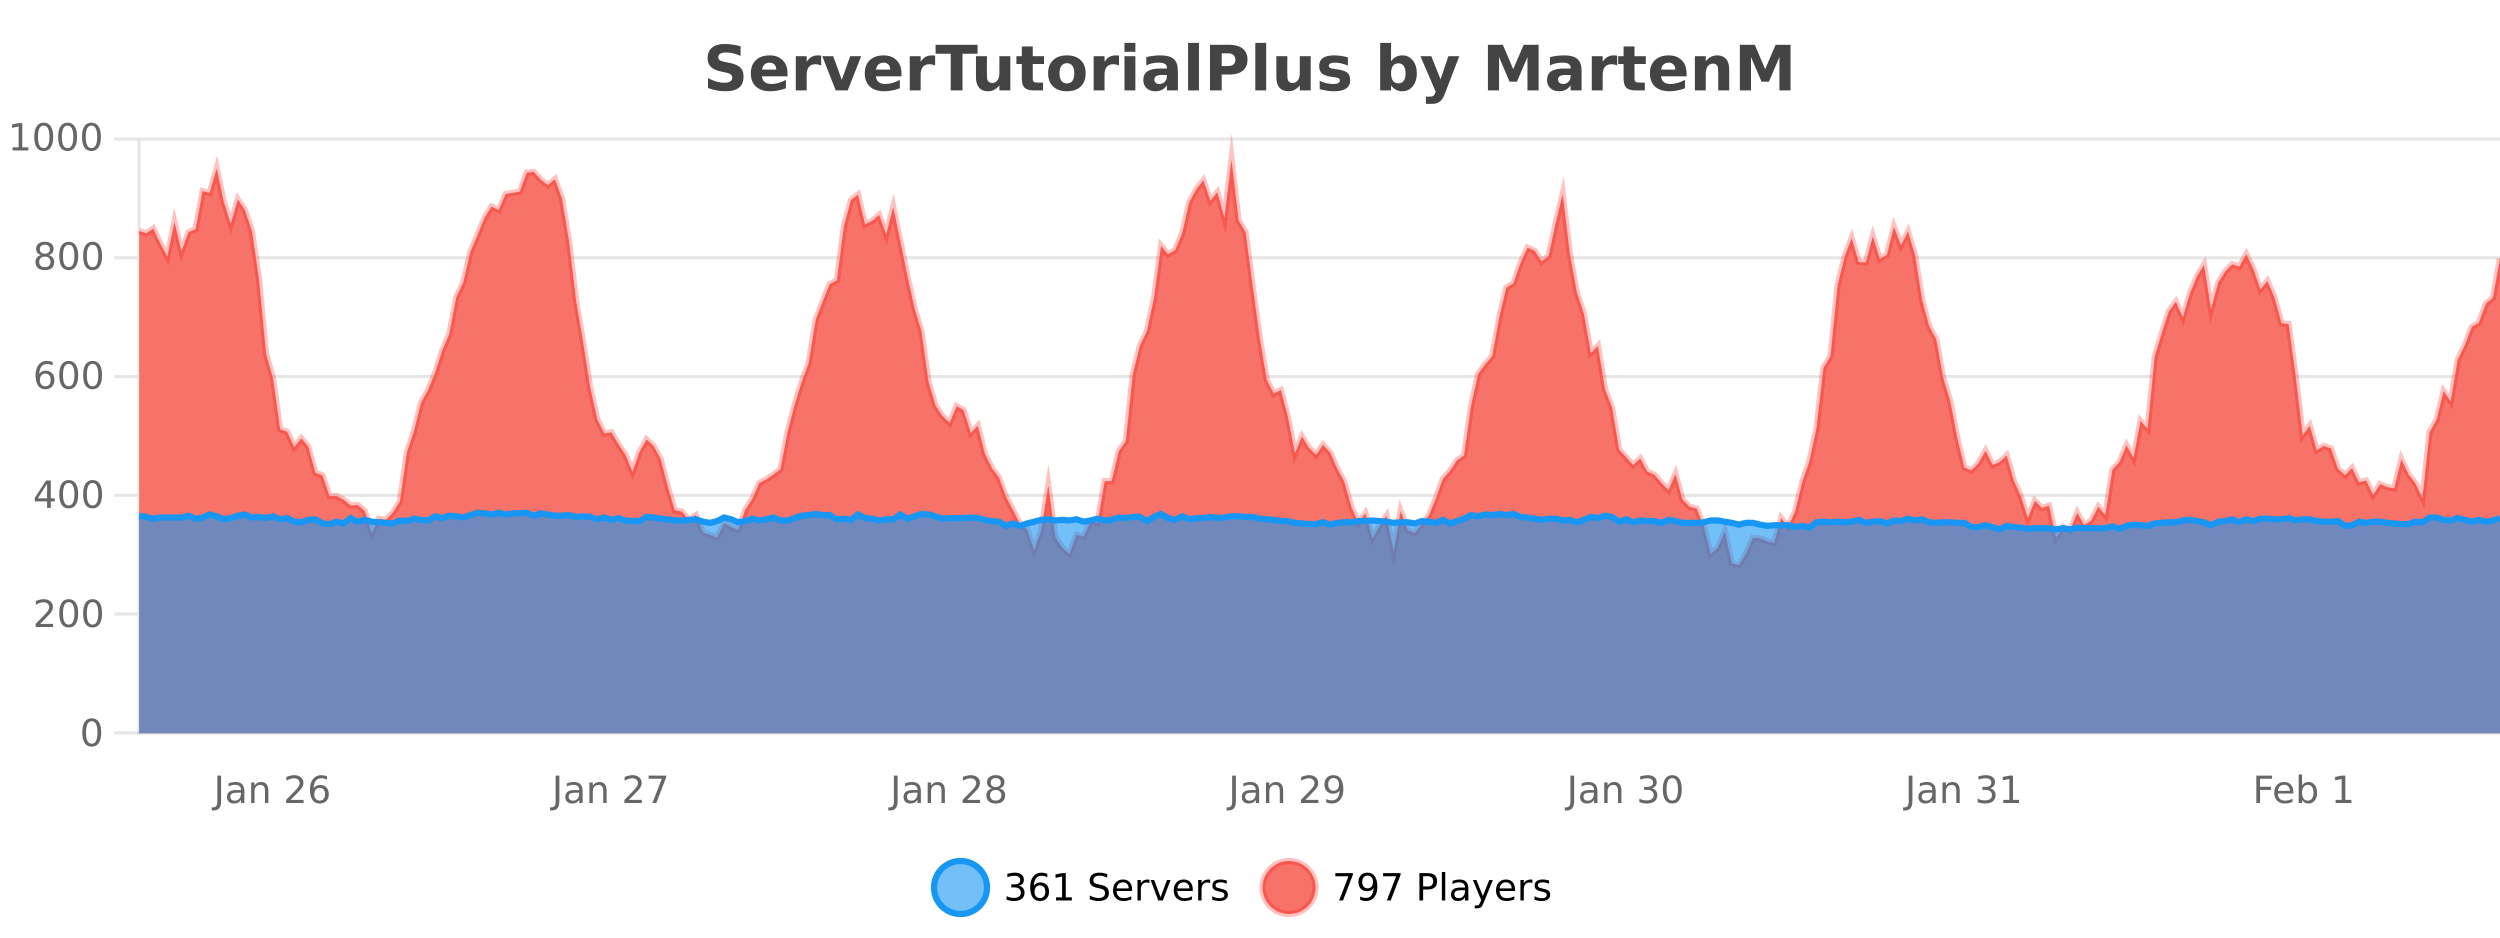 <?xml version="1.0" encoding="UTF-8"?>
<svg xmlns="http://www.w3.org/2000/svg" xmlns:xlink="http://www.w3.org/1999/xlink" width="800pt" height="300pt" viewBox="0 0 800 300" version="1.1">
<defs>
<clipPath id="clip1">
  <path d="M 270 263 L 345 263 L 345 300 L 270 300 Z M 270 263 "/>
</clipPath>
<clipPath id="clip2">
  <path d="M 375 263 L 450 263 L 450 300 L 375 300 Z M 375 263 "/>
</clipPath>
<clipPath id="clip3">
  <path d="M 44.539 51 L 800 51 L 800 234.602 L 44.539 234.602 Z M 44.539 51 "/>
</clipPath>
<clipPath id="clip4">
  <path d="M 43.539 43 L 800 43 L 800 210 L 43.539 210 Z M 43.539 43 "/>
</clipPath>
<clipPath id="clip5">
  <path d="M 44.539 164 L 800 164 L 800 234.602 L 44.539 234.602 Z M 44.539 164 "/>
</clipPath>
<clipPath id="clip6">
  <path d="M 43.539 135 L 800 135 L 800 198 L 43.539 198 Z M 43.539 135 "/>
</clipPath>
</defs>
<g id="surface1121171">
<rect x="0" y="0" width="800" height="300" style="fill:rgb(100%,100%,100%);fill-opacity:1;stroke:none;"/>
<path style="fill:none;stroke-width:1;stroke-linecap:butt;stroke-linejoin:miter;stroke:rgb(0%,0%,0%);stroke-opacity:0.098;stroke-miterlimit:10;" d="M 45 234.5 L 800 234.5 "/>
<path style="fill:none;stroke-width:1;stroke-linecap:butt;stroke-linejoin:miter;stroke:rgb(0%,0%,0%);stroke-opacity:0.098;stroke-miterlimit:10;" d="M 36.539 234.5 L 44 234.5 "/>
<path style="fill:none;stroke-width:1;stroke-linecap:butt;stroke-linejoin:miter;stroke:rgb(0%,0%,0%);stroke-opacity:0.098;stroke-miterlimit:10;" d="M 45 196.5 L 800 196.5 "/>
<path style="fill:none;stroke-width:1;stroke-linecap:butt;stroke-linejoin:miter;stroke:rgb(0%,0%,0%);stroke-opacity:0.098;stroke-miterlimit:10;" d="M 36.539 196.5 L 44 196.5 "/>
<path style="fill:none;stroke-width:1;stroke-linecap:butt;stroke-linejoin:miter;stroke:rgb(0%,0%,0%);stroke-opacity:0.098;stroke-miterlimit:10;" d="M 45 158.5 L 800 158.5 "/>
<path style="fill:none;stroke-width:1;stroke-linecap:butt;stroke-linejoin:miter;stroke:rgb(0%,0%,0%);stroke-opacity:0.098;stroke-miterlimit:10;" d="M 36.539 158.5 L 44 158.5 "/>
<path style="fill:none;stroke-width:1;stroke-linecap:butt;stroke-linejoin:miter;stroke:rgb(0%,0%,0%);stroke-opacity:0.098;stroke-miterlimit:10;" d="M 45 120.5 L 800 120.5 "/>
<path style="fill:none;stroke-width:1;stroke-linecap:butt;stroke-linejoin:miter;stroke:rgb(0%,0%,0%);stroke-opacity:0.098;stroke-miterlimit:10;" d="M 36.539 120.5 L 44 120.5 "/>
<path style="fill:none;stroke-width:1;stroke-linecap:butt;stroke-linejoin:miter;stroke:rgb(0%,0%,0%);stroke-opacity:0.098;stroke-miterlimit:10;" d="M 45 82.5 L 800 82.5 "/>
<path style="fill:none;stroke-width:1;stroke-linecap:butt;stroke-linejoin:miter;stroke:rgb(0%,0%,0%);stroke-opacity:0.098;stroke-miterlimit:10;" d="M 36.539 82.5 L 44 82.5 "/>
<path style="fill:none;stroke-width:1;stroke-linecap:butt;stroke-linejoin:miter;stroke:rgb(0%,0%,0%);stroke-opacity:0.098;stroke-miterlimit:10;" d="M 45 44.5 L 800 44.5 "/>
<path style="fill:none;stroke-width:1;stroke-linecap:butt;stroke-linejoin:miter;stroke:rgb(0%,0%,0%);stroke-opacity:0.098;stroke-miterlimit:10;" d="M 36.539 44.5 L 44 44.5 "/>
<path style=" stroke:none;fill-rule:nonzero;fill:rgb(9.02%,58.824%,95.294%);fill-opacity:0.6;" d="M 315.852 284 C 315.852 288.688 312.055 292.484 307.367 292.484 C 302.684 292.484 298.883 288.688 298.883 284 C 298.883 279.312 302.684 275.516 307.367 275.516 C 312.055 275.516 315.852 279.312 315.852 284 Z M 315.852 284 "/>
<g clip-path="url(#clip1)" clip-rule="nonzero">
<path style="fill:none;stroke-width:2;stroke-linecap:butt;stroke-linejoin:miter;stroke:rgb(9.02%,58.824%,95.294%);stroke-opacity:1;stroke-miterlimit:10;" d="M 315.852 284 C 315.852 288.688 312.055 292.484 307.367 292.484 C 302.684 292.484 298.883 288.688 298.883 284 C 298.883 279.312 302.684 275.516 307.367 275.516 C 312.055 275.516 315.852 279.312 315.852 284 Z M 315.852 284 "/>
</g>
<path style=" stroke:none;fill-rule:nonzero;fill:rgb(0%,0%,0%);fill-opacity:1;" d="M 326.055 283.438 C 326.617 283.562 327.055 283.82 327.367 284.203 C 327.688 284.578 327.852 285.047 327.852 285.609 C 327.852 286.477 327.555 287.148 326.961 287.625 C 326.367 288.094 325.523 288.328 324.43 288.328 C 324.062 288.328 323.684 288.289 323.289 288.219 C 322.902 288.148 322.508 288.039 322.102 287.891 L 322.102 286.75 C 322.422 286.938 322.777 287.086 323.164 287.188 C 323.559 287.281 323.969 287.328 324.398 287.328 C 325.137 287.328 325.699 287.184 326.086 286.891 C 326.48 286.602 326.68 286.172 326.68 285.609 C 326.68 285.102 326.496 284.699 326.133 284.406 C 325.766 284.117 325.266 283.969 324.633 283.969 L 323.602 283.969 L 323.602 283 L 324.68 283 C 325.25 283 325.695 282.887 326.008 282.656 C 326.32 282.418 326.477 282.078 326.477 281.641 C 326.477 281.195 326.312 280.852 325.992 280.609 C 325.68 280.371 325.227 280.25 324.633 280.25 C 324.297 280.25 323.945 280.289 323.57 280.359 C 323.203 280.422 322.797 280.527 322.352 280.672 L 322.352 279.625 C 322.809 279.5 323.23 279.406 323.617 279.344 C 324.012 279.281 324.383 279.25 324.727 279.25 C 325.633 279.25 326.344 279.453 326.867 279.859 C 327.387 280.266 327.648 280.82 327.648 281.516 C 327.648 282.008 327.508 282.418 327.227 282.75 C 326.953 283.086 326.562 283.312 326.055 283.438 Z M 332.785 283.312 C 332.254 283.312 331.832 283.496 331.52 283.859 C 331.207 284.227 331.051 284.719 331.051 285.344 C 331.051 285.98 331.207 286.48 331.52 286.844 C 331.832 287.211 332.254 287.391 332.785 287.391 C 333.316 287.391 333.73 287.211 334.035 286.844 C 334.348 286.48 334.504 285.98 334.504 285.344 C 334.504 284.719 334.348 284.227 334.035 283.859 C 333.73 283.496 333.316 283.312 332.785 283.312 Z M 335.129 279.594 L 335.129 280.672 C 334.824 280.539 334.523 280.434 334.223 280.359 C 333.918 280.289 333.621 280.25 333.332 280.25 C 332.551 280.25 331.949 280.516 331.535 281.047 C 331.129 281.57 330.895 282.359 330.832 283.422 C 331.059 283.09 331.348 282.836 331.691 282.656 C 332.043 282.469 332.43 282.375 332.848 282.375 C 333.723 282.375 334.414 282.641 334.926 283.172 C 335.434 283.703 335.691 284.43 335.691 285.344 C 335.691 286.25 335.426 286.977 334.895 287.516 C 334.363 288.059 333.66 288.328 332.785 288.328 C 331.762 288.328 330.988 287.945 330.457 287.172 C 329.926 286.391 329.66 285.266 329.66 283.797 C 329.66 282.414 329.988 281.309 330.645 280.484 C 331.301 279.664 332.18 279.25 333.285 279.25 C 333.574 279.25 333.871 279.281 334.176 279.344 C 334.477 279.398 334.793 279.48 335.129 279.594 Z M 337.938 287.156 L 339.875 287.156 L 339.875 280.484 L 337.766 280.906 L 337.766 279.828 L 339.859 279.406 L 341.047 279.406 L 341.047 287.156 L 342.984 287.156 L 342.984 288.156 L 337.938 288.156 Z M 354.32 279.688 L 354.32 280.844 C 353.871 280.637 353.445 280.48 353.039 280.375 C 352.641 280.262 352.262 280.203 351.898 280.203 C 351.25 280.203 350.75 280.328 350.398 280.578 C 350.055 280.828 349.883 281.188 349.883 281.656 C 349.883 282.043 349.996 282.336 350.227 282.531 C 350.453 282.73 350.898 282.887 351.555 283 L 352.258 283.156 C 353.141 283.324 353.793 283.621 354.211 284.047 C 354.637 284.465 354.852 285.027 354.852 285.734 C 354.852 286.59 354.562 287.234 353.992 287.672 C 353.43 288.109 352.594 288.328 351.492 288.328 C 351.086 288.328 350.648 288.281 350.18 288.188 C 349.711 288.094 349.227 287.953 348.727 287.766 L 348.727 286.547 C 349.203 286.82 349.672 287.023 350.133 287.156 C 350.602 287.293 351.055 287.359 351.492 287.359 C 352.168 287.359 352.688 287.23 353.055 286.969 C 353.43 286.699 353.617 286.32 353.617 285.828 C 353.617 285.402 353.48 285.07 353.211 284.828 C 352.949 284.578 352.516 284.398 351.914 284.281 L 351.195 284.141 C 350.309 283.965 349.668 283.688 349.273 283.312 C 348.887 282.938 348.695 282.418 348.695 281.75 C 348.695 280.969 348.965 280.359 349.508 279.922 C 350.047 279.477 350.797 279.25 351.758 279.25 C 352.172 279.25 352.59 279.289 353.008 279.359 C 353.434 279.434 353.871 279.543 354.32 279.688 Z M 362.266 284.609 L 362.266 285.125 L 357.297 285.125 C 357.348 285.875 357.57 286.445 357.969 286.828 C 358.375 287.215 358.93 287.406 359.641 287.406 C 360.055 287.406 360.457 287.359 360.844 287.266 C 361.238 287.164 361.629 287.008 362.016 286.797 L 362.016 287.828 C 361.617 287.984 361.219 288.105 360.812 288.188 C 360.406 288.281 359.992 288.328 359.578 288.328 C 358.535 288.328 357.707 288.027 357.094 287.422 C 356.477 286.809 356.172 285.98 356.172 284.938 C 356.172 283.867 356.461 283.016 357.047 282.391 C 357.629 281.758 358.41 281.438 359.391 281.438 C 360.273 281.438 360.973 281.727 361.484 282.297 C 362.004 282.859 362.266 283.633 362.266 284.609 Z M 361.188 284.281 C 361.176 283.699 361.008 283.23 360.688 282.875 C 360.363 282.523 359.938 282.344 359.406 282.344 C 358.801 282.344 358.316 282.516 357.953 282.859 C 357.598 283.203 357.395 283.684 357.344 284.297 Z M 367.836 282.594 C 367.711 282.531 367.574 282.484 367.43 282.453 C 367.293 282.414 367.137 282.391 366.961 282.391 C 366.355 282.391 365.887 282.59 365.555 282.984 C 365.23 283.383 365.07 283.953 365.07 284.703 L 365.07 288.156 L 363.992 288.156 L 363.992 281.594 L 365.07 281.594 L 365.07 282.609 C 365.297 282.215 365.594 281.922 365.961 281.734 C 366.324 281.539 366.766 281.438 367.289 281.438 C 367.359 281.438 367.438 281.445 367.523 281.453 C 367.617 281.465 367.715 281.48 367.82 281.5 Z M 368.195 281.594 L 369.336 281.594 L 371.383 287.094 L 373.445 281.594 L 374.586 281.594 L 372.117 288.156 L 370.648 288.156 Z M 381.688 284.609 L 381.688 285.125 L 376.719 285.125 C 376.77 285.875 376.992 286.445 377.391 286.828 C 377.797 287.215 378.352 287.406 379.062 287.406 C 379.477 287.406 379.879 287.359 380.266 287.266 C 380.66 287.164 381.051 287.008 381.438 286.797 L 381.438 287.828 C 381.039 287.984 380.641 288.105 380.234 288.188 C 379.828 288.281 379.414 288.328 379 288.328 C 377.957 288.328 377.129 288.027 376.516 287.422 C 375.898 286.809 375.594 285.98 375.594 284.938 C 375.594 283.867 375.883 283.016 376.469 282.391 C 377.051 281.758 377.832 281.438 378.812 281.438 C 379.695 281.438 380.395 281.727 380.906 282.297 C 381.426 282.859 381.688 283.633 381.688 284.609 Z M 380.609 284.281 C 380.598 283.699 380.43 283.23 380.109 282.875 C 379.785 282.523 379.359 282.344 378.828 282.344 C 378.223 282.344 377.738 282.516 377.375 282.859 C 377.02 283.203 376.816 283.684 376.766 284.297 Z M 387.258 282.594 C 387.133 282.531 386.996 282.484 386.852 282.453 C 386.715 282.414 386.559 282.391 386.383 282.391 C 385.777 282.391 385.309 282.59 384.977 282.984 C 384.652 283.383 384.492 283.953 384.492 284.703 L 384.492 288.156 L 383.414 288.156 L 383.414 281.594 L 384.492 281.594 L 384.492 282.609 C 384.719 282.215 385.016 281.922 385.383 281.734 C 385.746 281.539 386.188 281.438 386.711 281.438 C 386.781 281.438 386.859 281.445 386.945 281.453 C 387.039 281.465 387.137 281.48 387.242 281.5 Z M 392.562 281.781 L 392.562 282.812 C 392.258 282.656 391.941 282.543 391.609 282.469 C 391.285 282.387 390.945 282.344 390.594 282.344 C 390.062 282.344 389.66 282.43 389.391 282.594 C 389.117 282.75 388.984 282.996 388.984 283.328 C 388.984 283.578 389.078 283.777 389.266 283.922 C 389.461 284.059 389.852 284.188 390.438 284.312 L 390.797 284.406 C 391.566 284.562 392.113 284.793 392.438 285.094 C 392.758 285.398 392.922 285.812 392.922 286.344 C 392.922 286.961 392.676 287.445 392.188 287.797 C 391.707 288.152 391.047 288.328 390.203 288.328 C 389.848 288.328 389.477 288.289 389.094 288.219 C 388.719 288.156 388.32 288.059 387.906 287.922 L 387.906 286.797 C 388.301 287.008 388.691 287.164 389.078 287.266 C 389.461 287.371 389.848 287.422 390.234 287.422 C 390.734 287.422 391.117 287.34 391.391 287.172 C 391.672 286.996 391.812 286.746 391.812 286.422 C 391.812 286.133 391.711 285.906 391.516 285.75 C 391.316 285.594 390.883 285.445 390.219 285.297 L 389.844 285.219 C 389.176 285.074 388.691 284.855 388.391 284.562 C 388.098 284.273 387.953 283.875 387.953 283.375 C 387.953 282.75 388.172 282.273 388.609 281.938 C 389.047 281.605 389.664 281.438 390.469 281.438 C 390.863 281.438 391.238 281.469 391.594 281.531 C 391.945 281.586 392.27 281.668 392.562 281.781 Z M 317.367 277.016 "/>
<path style=" stroke:none;fill-rule:nonzero;fill:rgb(96.863%,44.706%,40.784%);fill-opacity:1;" d="M 420.988 284 C 420.988 288.688 417.191 292.484 412.504 292.484 C 407.82 292.484 404.02 288.688 404.02 284 C 404.02 279.312 407.82 275.516 412.504 275.516 C 417.191 275.516 420.988 279.312 420.988 284 Z M 420.988 284 "/>
<g clip-path="url(#clip2)" clip-rule="nonzero">
<path style="fill:none;stroke-width:2;stroke-linecap:butt;stroke-linejoin:miter;stroke:rgb(100%,4.706%,0%);stroke-opacity:0.247;stroke-miterlimit:10;" d="M 420.988 284 C 420.988 288.688 417.191 292.484 412.504 292.484 C 407.82 292.484 404.02 288.688 404.02 284 C 404.02 279.312 407.82 275.516 412.504 275.516 C 417.191 275.516 420.988 279.312 420.988 284 Z M 420.988 284 "/>
</g>
<path style=" stroke:none;fill-rule:nonzero;fill:rgb(0%,0%,0%);fill-opacity:1;" d="M 427.305 279.406 L 432.93 279.406 L 432.93 279.906 L 429.758 288.156 L 428.523 288.156 L 431.508 280.406 L 427.305 280.406 Z M 435.266 287.969 L 435.266 286.891 C 435.566 287.039 435.867 287.148 436.172 287.219 C 436.473 287.293 436.773 287.328 437.078 287.328 C 437.859 287.328 438.453 287.07 438.859 286.547 C 439.273 286.016 439.508 285.215 439.562 284.141 C 439.344 284.484 439.055 284.746 438.703 284.922 C 438.359 285.102 437.973 285.188 437.547 285.188 C 436.672 285.188 435.977 284.93 435.469 284.406 C 434.957 283.875 434.703 283.148 434.703 282.219 C 434.703 281.324 434.969 280.605 435.5 280.062 C 436.031 279.523 436.738 279.25 437.625 279.25 C 438.633 279.25 439.406 279.641 439.938 280.422 C 440.477 281.195 440.75 282.32 440.75 283.797 C 440.75 285.172 440.422 286.273 439.766 287.094 C 439.109 287.918 438.227 288.328 437.125 288.328 C 436.82 288.328 436.52 288.297 436.219 288.234 C 435.914 288.18 435.598 288.094 435.266 287.969 Z M 437.625 284.266 C 438.156 284.266 438.578 284.086 438.891 283.719 C 439.203 283.355 439.359 282.855 439.359 282.219 C 439.359 281.594 439.203 281.102 438.891 280.734 C 438.578 280.371 438.156 280.188 437.625 280.188 C 437.094 280.188 436.672 280.371 436.359 280.734 C 436.055 281.102 435.906 281.594 435.906 282.219 C 435.906 282.855 436.055 283.355 436.359 283.719 C 436.672 284.086 437.094 284.266 437.625 284.266 Z M 442.57 279.406 L 448.195 279.406 L 448.195 279.906 L 445.023 288.156 L 443.789 288.156 L 446.773 280.406 L 442.57 280.406 Z M 455.398 280.375 L 455.398 283.672 L 456.883 283.672 C 457.434 283.672 457.859 283.531 458.164 283.25 C 458.465 282.961 458.617 282.547 458.617 282.016 C 458.617 281.496 458.465 281.094 458.164 280.812 C 457.859 280.523 457.434 280.375 456.883 280.375 Z M 454.211 279.406 L 456.883 279.406 C 457.871 279.406 458.617 279.633 459.117 280.078 C 459.617 280.516 459.867 281.164 459.867 282.016 C 459.867 282.883 459.617 283.539 459.117 283.984 C 458.617 284.422 457.871 284.641 456.883 284.641 L 455.398 284.641 L 455.398 288.156 L 454.211 288.156 Z M 461.398 279.031 L 462.477 279.031 L 462.477 288.156 L 461.398 288.156 Z M 467.719 284.859 C 466.852 284.859 466.25 284.961 465.906 285.156 C 465.57 285.355 465.406 285.695 465.406 286.172 C 465.406 286.559 465.531 286.867 465.781 287.094 C 466.039 287.312 466.383 287.422 466.812 287.422 C 467.414 287.422 467.895 287.215 468.25 286.797 C 468.613 286.371 468.797 285.805 468.797 285.094 L 468.797 284.859 Z M 469.875 284.406 L 469.875 288.156 L 468.797 288.156 L 468.797 287.156 C 468.547 287.555 468.238 287.852 467.875 288.047 C 467.508 288.234 467.062 288.328 466.531 288.328 C 465.852 288.328 465.316 288.141 464.922 287.766 C 464.523 287.383 464.328 286.875 464.328 286.25 C 464.328 285.512 464.57 284.953 465.062 284.578 C 465.562 284.203 466.301 284.016 467.281 284.016 L 468.797 284.016 L 468.797 283.906 C 468.797 283.406 468.629 283.023 468.297 282.75 C 467.973 282.48 467.52 282.344 466.938 282.344 C 466.562 282.344 466.191 282.391 465.828 282.484 C 465.473 282.578 465.133 282.715 464.812 282.891 L 464.812 281.891 C 465.207 281.734 465.586 281.621 465.953 281.547 C 466.328 281.477 466.691 281.438 467.047 281.438 C 467.992 281.438 468.703 281.684 469.172 282.172 C 469.641 282.664 469.875 283.406 469.875 284.406 Z M 474.82 288.766 C 474.516 289.547 474.219 290.055 473.93 290.297 C 473.637 290.535 473.25 290.656 472.773 290.656 L 471.914 290.656 L 471.914 289.75 L 472.539 289.75 C 472.84 289.75 473.07 289.676 473.227 289.531 C 473.391 289.395 473.574 289.066 473.773 288.547 L 473.977 288.047 L 471.32 281.594 L 472.461 281.594 L 474.508 286.719 L 476.57 281.594 L 477.711 281.594 Z M 484.812 284.609 L 484.812 285.125 L 479.844 285.125 C 479.895 285.875 480.117 286.445 480.516 286.828 C 480.922 287.215 481.477 287.406 482.188 287.406 C 482.602 287.406 483.004 287.359 483.391 287.266 C 483.785 287.164 484.176 287.008 484.562 286.797 L 484.562 287.828 C 484.164 287.984 483.766 288.105 483.359 288.188 C 482.953 288.281 482.539 288.328 482.125 288.328 C 481.082 288.328 480.254 288.027 479.641 287.422 C 479.023 286.809 478.719 285.98 478.719 284.938 C 478.719 283.867 479.008 283.016 479.594 282.391 C 480.176 281.758 480.957 281.438 481.938 281.438 C 482.82 281.438 483.52 281.727 484.031 282.297 C 484.551 282.859 484.812 283.633 484.812 284.609 Z M 483.734 284.281 C 483.723 283.699 483.555 283.23 483.234 282.875 C 482.91 282.523 482.484 282.344 481.953 282.344 C 481.348 282.344 480.863 282.516 480.5 282.859 C 480.145 283.203 479.941 283.684 479.891 284.297 Z M 490.383 282.594 C 490.258 282.531 490.121 282.484 489.977 282.453 C 489.84 282.414 489.684 282.391 489.508 282.391 C 488.902 282.391 488.434 282.59 488.102 282.984 C 487.777 283.383 487.617 283.953 487.617 284.703 L 487.617 288.156 L 486.539 288.156 L 486.539 281.594 L 487.617 281.594 L 487.617 282.609 C 487.844 282.215 488.141 281.922 488.508 281.734 C 488.871 281.539 489.312 281.438 489.836 281.438 C 489.906 281.438 489.984 281.445 490.07 281.453 C 490.164 281.465 490.262 281.48 490.367 281.5 Z M 495.691 281.781 L 495.691 282.812 C 495.387 282.656 495.07 282.543 494.738 282.469 C 494.414 282.387 494.074 282.344 493.723 282.344 C 493.191 282.344 492.789 282.43 492.52 282.594 C 492.246 282.75 492.113 282.996 492.113 283.328 C 492.113 283.578 492.207 283.777 492.395 283.922 C 492.59 284.059 492.98 284.188 493.566 284.312 L 493.926 284.406 C 494.695 284.562 495.242 284.793 495.566 285.094 C 495.887 285.398 496.051 285.812 496.051 286.344 C 496.051 286.961 495.805 287.445 495.316 287.797 C 494.836 288.152 494.176 288.328 493.332 288.328 C 492.977 288.328 492.605 288.289 492.223 288.219 C 491.848 288.156 491.449 288.059 491.035 287.922 L 491.035 286.797 C 491.43 287.008 491.82 287.164 492.207 287.266 C 492.59 287.371 492.977 287.422 493.363 287.422 C 493.863 287.422 494.246 287.34 494.52 287.172 C 494.801 286.996 494.941 286.746 494.941 286.422 C 494.941 286.133 494.84 285.906 494.645 285.75 C 494.445 285.594 494.012 285.445 493.348 285.297 L 492.973 285.219 C 492.305 285.074 491.82 284.855 491.52 284.562 C 491.227 284.273 491.082 283.875 491.082 283.375 C 491.082 282.75 491.301 282.273 491.738 281.938 C 492.176 281.605 492.793 281.438 493.598 281.438 C 493.992 281.438 494.367 281.469 494.723 281.531 C 495.074 281.586 495.398 281.668 495.691 281.781 Z M 422.504 277.016 "/>
<path style=" stroke:none;fill-rule:nonzero;fill:rgb(26.667%,26.667%,26.667%);fill-opacity:1;" d="M 236.984 14.797 L 236.984 17.891 C 236.18 17.527 235.398 17.258 234.641 17.078 C 233.879 16.891 233.16 16.797 232.484 16.797 C 231.586 16.797 230.922 16.922 230.484 17.172 C 230.055 17.422 229.844 17.809 229.844 18.328 C 229.844 18.715 229.988 19.016 230.281 19.234 C 230.57 19.453 231.098 19.641 231.859 19.797 L 233.453 20.125 C 235.078 20.449 236.227 20.945 236.906 21.609 C 237.594 22.277 237.938 23.219 237.938 24.438 C 237.938 26.043 237.457 27.242 236.5 28.031 C 235.551 28.812 234.098 29.203 232.141 29.203 C 231.211 29.203 230.281 29.113 229.344 28.938 C 228.414 28.762 227.488 28.5 226.562 28.156 L 226.562 24.984 C 227.488 25.484 228.383 25.859 229.25 26.109 C 230.125 26.359 230.969 26.484 231.781 26.484 C 232.602 26.484 233.227 26.352 233.656 26.078 C 234.094 25.797 234.312 25.402 234.312 24.891 C 234.312 24.445 234.16 24.094 233.859 23.844 C 233.566 23.594 232.977 23.371 232.094 23.172 L 230.641 22.859 C 229.18 22.547 228.113 22.055 227.438 21.375 C 226.77 20.688 226.438 19.762 226.438 18.594 C 226.438 17.148 226.906 16.031 227.844 15.25 C 228.781 14.469 230.129 14.078 231.891 14.078 C 232.691 14.078 233.516 14.141 234.359 14.266 C 235.203 14.383 236.078 14.559 236.984 14.797 Z M 252 23.422 L 252 24.422 L 243.828 24.422 C 243.91 25.246 244.207 25.859 244.719 26.266 C 245.227 26.672 245.938 26.875 246.844 26.875 C 247.582 26.875 248.336 26.766 249.109 26.547 C 249.879 26.328 250.672 26 251.484 25.562 L 251.484 28.25 C 250.66 28.562 249.832 28.797 249 28.953 C 248.176 29.117 247.352 29.203 246.531 29.203 C 244.551 29.203 243.008 28.703 241.906 27.703 C 240.812 26.695 240.266 25.281 240.266 23.469 C 240.266 21.68 240.801 20.273 241.875 19.25 C 242.957 18.23 244.441 17.719 246.328 17.719 C 248.047 17.719 249.422 18.242 250.453 19.281 C 251.484 20.312 252 21.695 252 23.422 Z M 248.406 22.266 C 248.406 21.602 248.211 21.062 247.828 20.656 C 247.441 20.25 246.938 20.047 246.312 20.047 C 245.633 20.047 245.082 20.242 244.656 20.625 C 244.238 21 243.977 21.547 243.875 22.266 Z M 262.781 20.969 C 262.469 20.824 262.16 20.719 261.859 20.656 C 261.555 20.586 261.254 20.547 260.953 20.547 C 260.047 20.547 259.348 20.836 258.859 21.406 C 258.379 21.98 258.141 22.805 258.141 23.875 L 258.141 28.922 L 254.656 28.922 L 254.656 17.984 L 258.141 17.984 L 258.141 19.781 C 258.586 19.062 259.102 18.543 259.688 18.219 C 260.27 17.887 260.969 17.719 261.781 17.719 C 261.906 17.719 262.035 17.727 262.172 17.734 C 262.305 17.746 262.504 17.766 262.766 17.797 Z M 263.129 17.984 L 266.629 17.984 L 269.363 25.547 L 272.066 17.984 L 275.582 17.984 L 271.27 28.922 L 267.426 28.922 Z M 288.461 23.422 L 288.461 24.422 L 280.289 24.422 C 280.371 25.246 280.668 25.859 281.18 26.266 C 281.688 26.672 282.398 26.875 283.305 26.875 C 284.043 26.875 284.797 26.766 285.57 26.547 C 286.34 26.328 287.133 26 287.945 25.562 L 287.945 28.25 C 287.121 28.562 286.293 28.797 285.461 28.953 C 284.637 29.117 283.812 29.203 282.992 29.203 C 281.012 29.203 279.469 28.703 278.367 27.703 C 277.273 26.695 276.727 25.281 276.727 23.469 C 276.727 21.68 277.262 20.273 278.336 19.25 C 279.418 18.23 280.902 17.719 282.789 17.719 C 284.508 17.719 285.883 18.242 286.914 19.281 C 287.945 20.312 288.461 21.695 288.461 23.422 Z M 284.867 22.266 C 284.867 21.602 284.672 21.062 284.289 20.656 C 283.902 20.25 283.398 20.047 282.773 20.047 C 282.094 20.047 281.543 20.242 281.117 20.625 C 280.699 21 280.438 21.547 280.336 22.266 Z M 299.246 20.969 C 298.934 20.824 298.625 20.719 298.324 20.656 C 298.02 20.586 297.719 20.547 297.418 20.547 C 296.512 20.547 295.812 20.836 295.324 21.406 C 294.844 21.98 294.605 22.805 294.605 23.875 L 294.605 28.922 L 291.121 28.922 L 291.121 17.984 L 294.605 17.984 L 294.605 19.781 C 295.051 19.062 295.566 18.543 296.152 18.219 C 296.734 17.887 297.434 17.719 298.246 17.719 C 298.371 17.719 298.5 17.727 298.637 17.734 C 298.77 17.746 298.969 17.766 299.23 17.797 Z M 299.391 14.344 L 312.828 14.344 L 312.828 17.188 L 308 17.188 L 308 28.922 L 304.234 28.922 L 304.234 17.188 L 299.391 17.188 Z M 312.305 24.656 L 312.305 17.984 L 315.82 17.984 L 315.82 19.078 C 315.82 19.672 315.812 20.418 315.805 21.312 C 315.805 22.211 315.805 22.805 315.805 23.094 C 315.805 23.98 315.824 24.617 315.867 25 C 315.918 25.387 315.996 25.668 316.102 25.844 C 316.246 26.074 316.434 26.25 316.664 26.375 C 316.891 26.5 317.156 26.562 317.461 26.562 C 318.188 26.562 318.762 26.281 319.18 25.719 C 319.594 25.156 319.805 24.383 319.805 23.391 L 319.805 17.984 L 323.305 17.984 L 323.305 28.922 L 319.805 28.922 L 319.805 27.344 C 319.273 27.98 318.711 28.449 318.117 28.75 C 317.531 29.051 316.887 29.203 316.18 29.203 C 314.918 29.203 313.953 28.82 313.289 28.047 C 312.633 27.266 312.305 26.137 312.305 24.656 Z M 330.48 14.875 L 330.48 17.984 L 334.09 17.984 L 334.09 20.484 L 330.48 20.484 L 330.48 25.125 C 330.48 25.637 330.578 25.98 330.777 26.156 C 330.984 26.336 331.387 26.422 331.98 26.422 L 333.777 26.422 L 333.777 28.922 L 330.777 28.922 C 329.402 28.922 328.422 28.637 327.84 28.062 C 327.266 27.48 326.98 26.5 326.98 25.125 L 326.98 20.484 L 325.246 20.484 L 325.246 17.984 L 326.98 17.984 L 326.98 14.875 Z M 341.43 20.219 C 340.648 20.219 340.055 20.5 339.648 21.062 C 339.242 21.617 339.039 22.418 339.039 23.469 C 339.039 24.512 339.242 25.312 339.648 25.875 C 340.055 26.43 340.648 26.703 341.43 26.703 C 342.188 26.703 342.766 26.43 343.164 25.875 C 343.57 25.312 343.773 24.512 343.773 23.469 C 343.773 22.418 343.57 21.617 343.164 21.062 C 342.766 20.5 342.188 20.219 341.43 20.219 Z M 341.43 17.719 C 343.305 17.719 344.766 18.23 345.82 19.25 C 346.883 20.262 347.414 21.668 347.414 23.469 C 347.414 25.262 346.883 26.668 345.82 27.688 C 344.766 28.699 343.305 29.203 341.43 29.203 C 339.531 29.203 338.055 28.699 336.992 27.688 C 335.93 26.668 335.398 25.262 335.398 23.469 C 335.398 21.668 335.93 20.262 336.992 19.25 C 338.055 18.23 339.531 17.719 341.43 17.719 Z M 358.094 20.969 C 357.781 20.824 357.473 20.719 357.172 20.656 C 356.867 20.586 356.566 20.547 356.266 20.547 C 355.359 20.547 354.66 20.836 354.172 21.406 C 353.691 21.98 353.453 22.805 353.453 23.875 L 353.453 28.922 L 349.969 28.922 L 349.969 17.984 L 353.453 17.984 L 353.453 19.781 C 353.898 19.062 354.414 18.543 355 18.219 C 355.582 17.887 356.281 17.719 357.094 17.719 C 357.219 17.719 357.348 17.727 357.484 17.734 C 357.617 17.746 357.816 17.766 358.078 17.797 Z M 359.832 17.984 L 363.316 17.984 L 363.316 28.922 L 359.832 28.922 Z M 359.832 13.719 L 363.316 13.719 L 363.316 16.578 L 359.832 16.578 Z M 371.578 24 C 370.848 24 370.301 24.125 369.938 24.375 C 369.57 24.617 369.391 24.98 369.391 25.469 C 369.391 25.906 369.535 26.25 369.828 26.5 C 370.129 26.75 370.539 26.875 371.062 26.875 C 371.719 26.875 372.27 26.641 372.719 26.172 C 373.176 25.703 373.406 25.117 373.406 24.406 L 373.406 24 Z M 376.922 22.688 L 376.922 28.922 L 373.406 28.922 L 373.406 27.297 C 372.938 27.965 372.406 28.449 371.812 28.75 C 371.227 29.051 370.516 29.203 369.672 29.203 C 368.547 29.203 367.629 28.875 366.922 28.219 C 366.211 27.555 365.859 26.695 365.859 25.641 C 365.859 24.359 366.297 23.422 367.172 22.828 C 368.055 22.227 369.445 21.922 371.344 21.922 L 373.406 21.922 L 373.406 21.641 C 373.406 21.09 373.188 20.688 372.75 20.438 C 372.312 20.18 371.629 20.047 370.703 20.047 C 369.953 20.047 369.254 20.125 368.609 20.281 C 367.961 20.43 367.363 20.648 366.812 20.938 L 366.812 18.281 C 367.562 18.094 368.312 17.953 369.062 17.859 C 369.82 17.766 370.582 17.719 371.344 17.719 C 373.312 17.719 374.734 18.109 375.609 18.891 C 376.484 19.664 376.922 20.93 376.922 22.688 Z M 380.184 13.719 L 383.668 13.719 L 383.668 28.922 L 380.184 28.922 Z M 387.195 14.344 L 393.43 14.344 C 395.281 14.344 396.703 14.758 397.695 15.578 C 398.695 16.402 399.195 17.574 399.195 19.094 C 399.195 20.625 398.695 21.805 397.695 22.625 C 396.703 23.449 395.281 23.859 393.43 23.859 L 390.945 23.859 L 390.945 28.922 L 387.195 28.922 Z M 390.945 17.062 L 390.945 21.141 L 393.023 21.141 C 393.75 21.141 394.312 20.965 394.711 20.609 C 395.117 20.258 395.32 19.75 395.32 19.094 C 395.32 18.449 395.117 17.949 394.711 17.594 C 394.312 17.242 393.75 17.062 393.023 17.062 Z M 401.695 13.719 L 405.18 13.719 L 405.18 28.922 L 401.695 28.922 Z M 408.43 24.656 L 408.43 17.984 L 411.945 17.984 L 411.945 19.078 C 411.945 19.672 411.938 20.418 411.93 21.312 C 411.93 22.211 411.93 22.805 411.93 23.094 C 411.93 23.98 411.949 24.617 411.992 25 C 412.043 25.387 412.121 25.668 412.227 25.844 C 412.371 26.074 412.559 26.25 412.789 26.375 C 413.016 26.5 413.281 26.562 413.586 26.562 C 414.312 26.562 414.887 26.281 415.305 25.719 C 415.719 25.156 415.93 24.383 415.93 23.391 L 415.93 17.984 L 419.43 17.984 L 419.43 28.922 L 415.93 28.922 L 415.93 27.344 C 415.398 27.98 414.836 28.449 414.242 28.75 C 413.656 29.051 413.012 29.203 412.305 29.203 C 411.043 29.203 410.078 28.82 409.414 28.047 C 408.758 27.266 408.43 26.137 408.43 24.656 Z M 431.32 18.328 L 431.32 20.984 C 430.578 20.672 429.859 20.438 429.164 20.281 C 428.465 20.125 427.805 20.047 427.18 20.047 C 426.523 20.047 426.031 20.133 425.711 20.297 C 425.387 20.465 425.227 20.719 425.227 21.062 C 425.227 21.344 425.344 21.559 425.586 21.703 C 425.836 21.852 426.273 21.961 426.898 22.031 L 427.523 22.125 C 429.312 22.355 430.516 22.73 431.133 23.25 C 431.746 23.773 432.055 24.59 432.055 25.703 C 432.055 26.871 431.621 27.746 430.758 28.328 C 429.902 28.914 428.625 29.203 426.93 29.203 C 426.199 29.203 425.449 29.145 424.68 29.031 C 423.906 28.918 423.117 28.746 422.305 28.516 L 422.305 25.859 C 423 26.203 423.715 26.461 424.445 26.625 C 425.172 26.793 425.918 26.875 426.68 26.875 C 427.367 26.875 427.883 26.781 428.227 26.594 C 428.57 26.406 428.742 26.125 428.742 25.75 C 428.742 25.438 428.621 25.211 428.383 25.062 C 428.141 24.906 427.668 24.789 426.961 24.703 L 426.352 24.625 C 424.789 24.43 423.695 24.07 423.07 23.547 C 422.445 23.016 422.133 22.215 422.133 21.141 C 422.133 19.984 422.527 19.125 423.32 18.562 C 424.121 18 425.34 17.719 426.977 17.719 C 427.621 17.719 428.297 17.773 429.008 17.875 C 429.715 17.969 430.484 18.121 431.32 18.328 Z M 447.469 26.672 C 448.219 26.672 448.789 26.402 449.188 25.859 C 449.582 25.309 449.781 24.512 449.781 23.469 C 449.781 22.43 449.582 21.637 449.188 21.094 C 448.789 20.543 448.219 20.266 447.469 20.266 C 446.719 20.266 446.141 20.543 445.734 21.094 C 445.336 21.637 445.141 22.43 445.141 23.469 C 445.141 24.5 445.336 25.293 445.734 25.844 C 446.141 26.398 446.719 26.672 447.469 26.672 Z M 445.141 19.578 C 445.629 18.945 446.164 18.477 446.75 18.172 C 447.332 17.871 448.004 17.719 448.766 17.719 C 450.117 17.719 451.227 18.258 452.094 19.328 C 452.957 20.402 453.391 21.781 453.391 23.469 C 453.391 25.148 452.957 26.523 452.094 27.594 C 451.227 28.668 450.117 29.203 448.766 29.203 C 448.004 29.203 447.332 29.051 446.75 28.75 C 446.164 28.449 445.629 27.98 445.141 27.344 L 445.141 28.922 L 441.656 28.922 L 441.656 13.719 L 445.141 13.719 Z M 454.539 17.984 L 458.023 17.984 L 460.977 25.406 L 463.477 17.984 L 466.961 17.984 L 462.367 29.953 C 461.906 31.172 461.367 32.02 460.742 32.5 C 460.125 32.988 459.32 33.234 458.32 33.234 L 456.289 33.234 L 456.289 30.938 L 457.383 30.938 C 457.977 30.938 458.406 30.844 458.68 30.656 C 458.949 30.469 459.156 30.129 459.305 29.641 L 459.414 29.344 Z M 476.133 14.344 L 480.914 14.344 L 484.227 22.141 L 487.57 14.344 L 492.352 14.344 L 492.352 28.922 L 488.789 28.922 L 488.789 18.25 L 485.43 26.125 L 483.055 26.125 L 479.695 18.25 L 479.695 28.922 L 476.133 28.922 Z M 500.766 24 C 500.035 24 499.488 24.125 499.125 24.375 C 498.758 24.617 498.578 24.98 498.578 25.469 C 498.578 25.906 498.723 26.25 499.016 26.5 C 499.316 26.75 499.727 26.875 500.25 26.875 C 500.906 26.875 501.457 26.641 501.906 26.172 C 502.363 25.703 502.594 25.117 502.594 24.406 L 502.594 24 Z M 506.109 22.688 L 506.109 28.922 L 502.594 28.922 L 502.594 27.297 C 502.125 27.965 501.594 28.449 501 28.75 C 500.414 29.051 499.703 29.203 498.859 29.203 C 497.734 29.203 496.816 28.875 496.109 28.219 C 495.398 27.555 495.047 26.695 495.047 25.641 C 495.047 24.359 495.484 23.422 496.359 22.828 C 497.242 22.227 498.633 21.922 500.531 21.922 L 502.594 21.922 L 502.594 21.641 C 502.594 21.09 502.375 20.688 501.938 20.438 C 501.5 20.18 500.816 20.047 499.891 20.047 C 499.141 20.047 498.441 20.125 497.797 20.281 C 497.148 20.43 496.551 20.648 496 20.938 L 496 18.281 C 496.75 18.094 497.5 17.953 498.25 17.859 C 499.008 17.766 499.77 17.719 500.531 17.719 C 502.5 17.719 503.922 18.109 504.797 18.891 C 505.672 19.664 506.109 20.93 506.109 22.688 Z M 517.5 20.969 C 517.188 20.824 516.879 20.719 516.578 20.656 C 516.273 20.586 515.973 20.547 515.672 20.547 C 514.766 20.547 514.066 20.836 513.578 21.406 C 513.098 21.98 512.859 22.805 512.859 23.875 L 512.859 28.922 L 509.375 28.922 L 509.375 17.984 L 512.859 17.984 L 512.859 19.781 C 513.305 19.062 513.82 18.543 514.406 18.219 C 514.988 17.887 515.688 17.719 516.5 17.719 C 516.625 17.719 516.754 17.727 516.891 17.734 C 517.023 17.746 517.223 17.766 517.484 17.797 Z M 523.047 14.875 L 523.047 17.984 L 526.656 17.984 L 526.656 20.484 L 523.047 20.484 L 523.047 25.125 C 523.047 25.637 523.145 25.98 523.344 26.156 C 523.551 26.336 523.953 26.422 524.547 26.422 L 526.344 26.422 L 526.344 28.922 L 523.344 28.922 C 521.969 28.922 520.988 28.637 520.406 28.062 C 519.832 27.48 519.547 26.5 519.547 25.125 L 519.547 20.484 L 517.812 20.484 L 517.812 17.984 L 519.547 17.984 L 519.547 14.875 Z M 539.703 23.422 L 539.703 24.422 L 531.531 24.422 C 531.613 25.246 531.91 25.859 532.422 26.266 C 532.93 26.672 533.641 26.875 534.547 26.875 C 535.285 26.875 536.039 26.766 536.812 26.547 C 537.582 26.328 538.375 26 539.188 25.562 L 539.188 28.25 C 538.363 28.562 537.535 28.797 536.703 28.953 C 535.879 29.117 535.055 29.203 534.234 29.203 C 532.254 29.203 530.711 28.703 529.609 27.703 C 528.516 26.695 527.969 25.281 527.969 23.469 C 527.969 21.68 528.504 20.273 529.578 19.25 C 530.66 18.23 532.145 17.719 534.031 17.719 C 535.75 17.719 537.125 18.242 538.156 19.281 C 539.188 20.312 539.703 21.695 539.703 23.422 Z M 536.109 22.266 C 536.109 21.602 535.914 21.062 535.531 20.656 C 535.145 20.25 534.641 20.047 534.016 20.047 C 533.336 20.047 532.785 20.242 532.359 20.625 C 531.941 21 531.68 21.547 531.578 22.266 Z M 553.344 22.266 L 553.344 28.922 L 549.828 28.922 L 549.828 23.828 C 549.828 22.883 549.805 22.23 549.766 21.875 C 549.723 21.512 549.648 21.246 549.547 21.078 C 549.41 20.852 549.223 20.672 548.984 20.547 C 548.754 20.422 548.488 20.359 548.188 20.359 C 547.457 20.359 546.883 20.641 546.469 21.203 C 546.051 21.766 545.844 22.547 545.844 23.547 L 545.844 28.922 L 542.359 28.922 L 542.359 17.984 L 545.844 17.984 L 545.844 19.578 C 546.375 18.945 546.938 18.477 547.531 18.172 C 548.125 17.871 548.773 17.719 549.484 17.719 C 550.754 17.719 551.711 18.109 552.359 18.891 C 553.016 19.664 553.344 20.789 553.344 22.266 Z M 556.758 14.344 L 561.539 14.344 L 564.852 22.141 L 568.195 14.344 L 572.977 14.344 L 572.977 28.922 L 569.414 28.922 L 569.414 18.25 L 566.055 26.125 L 563.68 26.125 L 560.32 18.25 L 560.32 28.922 L 556.758 28.922 Z M 225 10.359 "/>
<path style="fill:none;stroke-width:1;stroke-linecap:butt;stroke-linejoin:miter;stroke:rgb(0%,0%,0%);stroke-opacity:0.098;stroke-miterlimit:10;" d="M 44 234.5 L 801 234.5 "/>
<path style=" stroke:none;fill-rule:nonzero;fill:rgb(40%,40%,40%);fill-opacity:1;" d="M 69.559 248.203 L 70.746 248.203 L 70.746 256.344 C 70.746 257.395 70.543 258.16 70.137 258.641 C 69.738 259.117 69.098 259.359 68.215 259.359 L 67.762 259.359 L 67.762 258.359 L 68.137 258.359 C 68.656 258.359 69.02 258.211 69.23 257.922 C 69.449 257.629 69.559 257.102 69.559 256.344 Z M 76.035 253.656 C 75.168 253.656 74.566 253.758 74.223 253.953 C 73.887 254.152 73.723 254.492 73.723 254.969 C 73.723 255.355 73.848 255.664 74.098 255.891 C 74.355 256.109 74.699 256.219 75.129 256.219 C 75.73 256.219 76.211 256.012 76.566 255.594 C 76.93 255.168 77.113 254.602 77.113 253.891 L 77.113 253.656 Z M 78.191 253.203 L 78.191 256.953 L 77.113 256.953 L 77.113 255.953 C 76.863 256.352 76.555 256.648 76.191 256.844 C 75.824 257.031 75.379 257.125 74.848 257.125 C 74.168 257.125 73.633 256.938 73.238 256.562 C 72.84 256.18 72.645 255.672 72.645 255.047 C 72.645 254.309 72.887 253.75 73.379 253.375 C 73.879 253 74.617 252.812 75.598 252.812 L 77.113 252.812 L 77.113 252.703 C 77.113 252.203 76.945 251.82 76.613 251.547 C 76.289 251.277 75.836 251.141 75.254 251.141 C 74.879 251.141 74.508 251.188 74.145 251.281 C 73.789 251.375 73.449 251.512 73.129 251.688 L 73.129 250.688 C 73.523 250.531 73.902 250.418 74.27 250.344 C 74.645 250.273 75.008 250.234 75.363 250.234 C 76.309 250.234 77.02 250.48 77.488 250.969 C 77.957 251.461 78.191 252.203 78.191 253.203 Z M 85.875 252.984 L 85.875 256.953 L 84.797 256.953 L 84.797 253.031 C 84.797 252.406 84.672 251.945 84.422 251.641 C 84.18 251.328 83.82 251.172 83.344 251.172 C 82.758 251.172 82.297 251.359 81.953 251.734 C 81.617 252.102 81.453 252.605 81.453 253.25 L 81.453 256.953 L 80.375 256.953 L 80.375 250.391 L 81.453 250.391 L 81.453 251.406 C 81.711 251.012 82.016 250.719 82.359 250.531 C 82.711 250.336 83.117 250.234 83.578 250.234 C 84.328 250.234 84.895 250.469 85.281 250.938 C 85.676 251.398 85.875 252.078 85.875 252.984 Z M 92.996 255.953 L 97.137 255.953 L 97.137 256.953 L 91.574 256.953 L 91.574 255.953 C 92.02 255.496 92.629 254.875 93.402 254.094 C 94.184 253.305 94.672 252.793 94.871 252.562 C 95.254 252.148 95.52 251.793 95.668 251.5 C 95.824 251.199 95.902 250.906 95.902 250.625 C 95.902 250.156 95.734 249.777 95.402 249.484 C 95.078 249.195 94.656 249.047 94.137 249.047 C 93.762 249.047 93.363 249.109 92.949 249.234 C 92.543 249.359 92.105 249.559 91.637 249.828 L 91.637 248.625 C 92.113 248.438 92.559 248.297 92.965 248.203 C 93.379 248.102 93.762 248.047 94.105 248.047 C 95.012 248.047 95.734 248.277 96.277 248.734 C 96.816 249.184 97.09 249.789 97.09 250.547 C 97.09 250.902 97.02 251.242 96.887 251.562 C 96.75 251.887 96.504 252.266 96.152 252.703 C 96.047 252.82 95.734 253.148 95.215 253.688 C 94.691 254.23 93.953 254.984 92.996 255.953 Z M 102.305 252.109 C 101.773 252.109 101.352 252.293 101.039 252.656 C 100.727 253.023 100.57 253.516 100.57 254.141 C 100.57 254.777 100.727 255.277 101.039 255.641 C 101.352 256.008 101.773 256.188 102.305 256.188 C 102.836 256.188 103.25 256.008 103.555 255.641 C 103.867 255.277 104.023 254.777 104.023 254.141 C 104.023 253.516 103.867 253.023 103.555 252.656 C 103.25 252.293 102.836 252.109 102.305 252.109 Z M 104.648 248.391 L 104.648 249.469 C 104.344 249.336 104.043 249.23 103.742 249.156 C 103.438 249.086 103.141 249.047 102.852 249.047 C 102.07 249.047 101.469 249.312 101.055 249.844 C 100.648 250.367 100.414 251.156 100.352 252.219 C 100.578 251.887 100.867 251.633 101.211 251.453 C 101.562 251.266 101.949 251.172 102.367 251.172 C 103.242 251.172 103.934 251.438 104.445 251.969 C 104.953 252.5 105.211 253.227 105.211 254.141 C 105.211 255.047 104.945 255.773 104.414 256.312 C 103.883 256.855 103.18 257.125 102.305 257.125 C 101.281 257.125 100.508 256.742 99.977 255.969 C 99.445 255.188 99.18 254.062 99.18 252.594 C 99.18 251.211 99.508 250.105 100.164 249.281 C 100.82 248.461 101.699 248.047 102.805 248.047 C 103.094 248.047 103.391 248.078 103.695 248.141 C 103.996 248.195 104.312 248.277 104.648 248.391 Z M 68.387 245.816 "/>
<path style=" stroke:none;fill-rule:nonzero;fill:rgb(40%,40%,40%);fill-opacity:1;" d="M 177.805 248.203 L 178.992 248.203 L 178.992 256.344 C 178.992 257.395 178.789 258.16 178.383 258.641 C 177.984 259.117 177.344 259.359 176.461 259.359 L 176.008 259.359 L 176.008 258.359 L 176.383 258.359 C 176.902 258.359 177.266 258.211 177.477 257.922 C 177.695 257.629 177.805 257.102 177.805 256.344 Z M 184.281 253.656 C 183.414 253.656 182.812 253.758 182.469 253.953 C 182.133 254.152 181.969 254.492 181.969 254.969 C 181.969 255.355 182.094 255.664 182.344 255.891 C 182.602 256.109 182.945 256.219 183.375 256.219 C 183.977 256.219 184.457 256.012 184.812 255.594 C 185.176 255.168 185.359 254.602 185.359 253.891 L 185.359 253.656 Z M 186.438 253.203 L 186.438 256.953 L 185.359 256.953 L 185.359 255.953 C 185.109 256.352 184.801 256.648 184.438 256.844 C 184.07 257.031 183.625 257.125 183.094 257.125 C 182.414 257.125 181.879 256.938 181.484 256.562 C 181.086 256.18 180.891 255.672 180.891 255.047 C 180.891 254.309 181.133 253.75 181.625 253.375 C 182.125 253 182.863 252.812 183.844 252.812 L 185.359 252.812 L 185.359 252.703 C 185.359 252.203 185.191 251.82 184.859 251.547 C 184.535 251.277 184.082 251.141 183.5 251.141 C 183.125 251.141 182.754 251.188 182.391 251.281 C 182.035 251.375 181.695 251.512 181.375 251.688 L 181.375 250.688 C 181.77 250.531 182.148 250.418 182.516 250.344 C 182.891 250.273 183.254 250.234 183.609 250.234 C 184.555 250.234 185.266 250.48 185.734 250.969 C 186.203 251.461 186.438 252.203 186.438 253.203 Z M 194.117 252.984 L 194.117 256.953 L 193.039 256.953 L 193.039 253.031 C 193.039 252.406 192.914 251.945 192.664 251.641 C 192.422 251.328 192.062 251.172 191.586 251.172 C 191 251.172 190.539 251.359 190.195 251.734 C 189.859 252.102 189.695 252.605 189.695 253.25 L 189.695 256.953 L 188.617 256.953 L 188.617 250.391 L 189.695 250.391 L 189.695 251.406 C 189.953 251.012 190.258 250.719 190.602 250.531 C 190.953 250.336 191.359 250.234 191.82 250.234 C 192.57 250.234 193.137 250.469 193.523 250.938 C 193.918 251.398 194.117 252.078 194.117 252.984 Z M 201.242 255.953 L 205.383 255.953 L 205.383 256.953 L 199.82 256.953 L 199.82 255.953 C 200.266 255.496 200.875 254.875 201.648 254.094 C 202.43 253.305 202.918 252.793 203.117 252.562 C 203.5 252.148 203.766 251.793 203.914 251.5 C 204.07 251.199 204.148 250.906 204.148 250.625 C 204.148 250.156 203.98 249.777 203.648 249.484 C 203.324 249.195 202.902 249.047 202.383 249.047 C 202.008 249.047 201.609 249.109 201.195 249.234 C 200.789 249.359 200.352 249.559 199.883 249.828 L 199.883 248.625 C 200.359 248.438 200.805 248.297 201.211 248.203 C 201.625 248.102 202.008 248.047 202.352 248.047 C 203.258 248.047 203.98 248.277 204.523 248.734 C 205.062 249.184 205.336 249.789 205.336 250.547 C 205.336 250.902 205.266 251.242 205.133 251.562 C 204.996 251.887 204.75 252.266 204.398 252.703 C 204.293 252.82 203.98 253.148 203.461 253.688 C 202.938 254.23 202.199 254.984 201.242 255.953 Z M 207.562 248.203 L 213.188 248.203 L 213.188 248.703 L 210.016 256.953 L 208.781 256.953 L 211.766 249.203 L 207.562 249.203 Z M 176.633 245.816 "/>
<path style=" stroke:none;fill-rule:nonzero;fill:rgb(40%,40%,40%);fill-opacity:1;" d="M 286.047 248.203 L 287.234 248.203 L 287.234 256.344 C 287.234 257.395 287.031 258.16 286.625 258.641 C 286.227 259.117 285.586 259.359 284.703 259.359 L 284.25 259.359 L 284.25 258.359 L 284.625 258.359 C 285.145 258.359 285.508 258.211 285.719 257.922 C 285.938 257.629 286.047 257.102 286.047 256.344 Z M 292.523 253.656 C 291.656 253.656 291.055 253.758 290.711 253.953 C 290.375 254.152 290.211 254.492 290.211 254.969 C 290.211 255.355 290.336 255.664 290.586 255.891 C 290.844 256.109 291.188 256.219 291.617 256.219 C 292.219 256.219 292.699 256.012 293.055 255.594 C 293.418 255.168 293.602 254.602 293.602 253.891 L 293.602 253.656 Z M 294.68 253.203 L 294.68 256.953 L 293.602 256.953 L 293.602 255.953 C 293.352 256.352 293.043 256.648 292.68 256.844 C 292.312 257.031 291.867 257.125 291.336 257.125 C 290.656 257.125 290.121 256.938 289.727 256.562 C 289.328 256.18 289.133 255.672 289.133 255.047 C 289.133 254.309 289.375 253.75 289.867 253.375 C 290.367 253 291.105 252.812 292.086 252.812 L 293.602 252.812 L 293.602 252.703 C 293.602 252.203 293.434 251.82 293.102 251.547 C 292.777 251.277 292.324 251.141 291.742 251.141 C 291.367 251.141 290.996 251.188 290.633 251.281 C 290.277 251.375 289.938 251.512 289.617 251.688 L 289.617 250.688 C 290.012 250.531 290.391 250.418 290.758 250.344 C 291.133 250.273 291.496 250.234 291.852 250.234 C 292.797 250.234 293.508 250.48 293.977 250.969 C 294.445 251.461 294.68 252.203 294.68 253.203 Z M 302.359 252.984 L 302.359 256.953 L 301.281 256.953 L 301.281 253.031 C 301.281 252.406 301.156 251.945 300.906 251.641 C 300.664 251.328 300.305 251.172 299.828 251.172 C 299.242 251.172 298.781 251.359 298.438 251.734 C 298.102 252.102 297.938 252.605 297.938 253.25 L 297.938 256.953 L 296.859 256.953 L 296.859 250.391 L 297.938 250.391 L 297.938 251.406 C 298.195 251.012 298.5 250.719 298.844 250.531 C 299.195 250.336 299.602 250.234 300.062 250.234 C 300.812 250.234 301.379 250.469 301.766 250.938 C 302.16 251.398 302.359 252.078 302.359 252.984 Z M 309.484 255.953 L 313.625 255.953 L 313.625 256.953 L 308.062 256.953 L 308.062 255.953 C 308.508 255.496 309.117 254.875 309.891 254.094 C 310.672 253.305 311.16 252.793 311.359 252.562 C 311.742 252.148 312.008 251.793 312.156 251.5 C 312.312 251.199 312.391 250.906 312.391 250.625 C 312.391 250.156 312.223 249.777 311.891 249.484 C 311.566 249.195 311.145 249.047 310.625 249.047 C 310.25 249.047 309.852 249.109 309.438 249.234 C 309.031 249.359 308.594 249.559 308.125 249.828 L 308.125 248.625 C 308.602 248.438 309.047 248.297 309.453 248.203 C 309.867 248.102 310.25 248.047 310.594 248.047 C 311.5 248.047 312.223 248.277 312.766 248.734 C 313.305 249.184 313.578 249.789 313.578 250.547 C 313.578 250.902 313.508 251.242 313.375 251.562 C 313.238 251.887 312.992 252.266 312.641 252.703 C 312.535 252.82 312.223 253.148 311.703 253.688 C 311.18 254.23 310.441 254.984 309.484 255.953 Z M 318.633 252.797 C 318.07 252.797 317.625 252.949 317.305 253.25 C 316.98 253.555 316.82 253.965 316.82 254.484 C 316.82 255.016 316.98 255.434 317.305 255.734 C 317.625 256.039 318.07 256.188 318.633 256.188 C 319.195 256.188 319.637 256.039 319.961 255.734 C 320.281 255.434 320.445 255.016 320.445 254.484 C 320.445 253.965 320.281 253.555 319.961 253.25 C 319.648 252.949 319.203 252.797 318.633 252.797 Z M 317.445 252.297 C 316.945 252.172 316.547 251.938 316.258 251.594 C 315.977 251.242 315.836 250.812 315.836 250.312 C 315.836 249.617 316.086 249.062 316.586 248.656 C 317.086 248.25 317.766 248.047 318.633 248.047 C 319.508 248.047 320.188 248.25 320.68 248.656 C 321.18 249.062 321.43 249.617 321.43 250.312 C 321.43 250.812 321.289 251.242 321.008 251.594 C 320.727 251.938 320.328 252.172 319.82 252.297 C 320.391 252.434 320.836 252.695 321.148 253.078 C 321.469 253.465 321.633 253.934 321.633 254.484 C 321.633 255.34 321.371 255.996 320.852 256.453 C 320.34 256.902 319.602 257.125 318.633 257.125 C 317.672 257.125 316.934 256.902 316.414 256.453 C 315.891 255.996 315.633 255.34 315.633 254.484 C 315.633 253.934 315.793 253.465 316.117 253.078 C 316.438 252.695 316.883 252.434 317.445 252.297 Z M 317.023 250.422 C 317.023 250.883 317.164 251.234 317.445 251.484 C 317.727 251.734 318.121 251.859 318.633 251.859 C 319.141 251.859 319.539 251.734 319.82 251.484 C 320.109 251.234 320.258 250.883 320.258 250.422 C 320.258 249.977 320.109 249.625 319.82 249.375 C 319.539 249.117 319.141 248.984 318.633 248.984 C 318.121 248.984 317.727 249.117 317.445 249.375 C 317.164 249.625 317.023 249.977 317.023 250.422 Z M 284.875 245.816 "/>
<path style=" stroke:none;fill-rule:nonzero;fill:rgb(40%,40%,40%);fill-opacity:1;" d="M 394.293 248.203 L 395.48 248.203 L 395.48 256.344 C 395.48 257.395 395.277 258.16 394.871 258.641 C 394.473 259.117 393.832 259.359 392.949 259.359 L 392.496 259.359 L 392.496 258.359 L 392.871 258.359 C 393.391 258.359 393.754 258.211 393.965 257.922 C 394.184 257.629 394.293 257.102 394.293 256.344 Z M 400.77 253.656 C 399.902 253.656 399.301 253.758 398.957 253.953 C 398.621 254.152 398.457 254.492 398.457 254.969 C 398.457 255.355 398.582 255.664 398.832 255.891 C 399.09 256.109 399.434 256.219 399.863 256.219 C 400.465 256.219 400.945 256.012 401.301 255.594 C 401.664 255.168 401.848 254.602 401.848 253.891 L 401.848 253.656 Z M 402.926 253.203 L 402.926 256.953 L 401.848 256.953 L 401.848 255.953 C 401.598 256.352 401.289 256.648 400.926 256.844 C 400.559 257.031 400.113 257.125 399.582 257.125 C 398.902 257.125 398.367 256.938 397.973 256.562 C 397.574 256.18 397.379 255.672 397.379 255.047 C 397.379 254.309 397.621 253.75 398.113 253.375 C 398.613 253 399.352 252.812 400.332 252.812 L 401.848 252.812 L 401.848 252.703 C 401.848 252.203 401.68 251.82 401.348 251.547 C 401.023 251.277 400.57 251.141 399.988 251.141 C 399.613 251.141 399.242 251.188 398.879 251.281 C 398.523 251.375 398.184 251.512 397.863 251.688 L 397.863 250.688 C 398.258 250.531 398.637 250.418 399.004 250.344 C 399.379 250.273 399.742 250.234 400.098 250.234 C 401.043 250.234 401.754 250.48 402.223 250.969 C 402.691 251.461 402.926 252.203 402.926 253.203 Z M 410.609 252.984 L 410.609 256.953 L 409.531 256.953 L 409.531 253.031 C 409.531 252.406 409.406 251.945 409.156 251.641 C 408.914 251.328 408.555 251.172 408.078 251.172 C 407.492 251.172 407.031 251.359 406.688 251.734 C 406.352 252.102 406.188 252.605 406.188 253.25 L 406.188 256.953 L 405.109 256.953 L 405.109 250.391 L 406.188 250.391 L 406.188 251.406 C 406.445 251.012 406.75 250.719 407.094 250.531 C 407.445 250.336 407.852 250.234 408.312 250.234 C 409.062 250.234 409.629 250.469 410.016 250.938 C 410.41 251.398 410.609 252.078 410.609 252.984 Z M 417.73 255.953 L 421.871 255.953 L 421.871 256.953 L 416.309 256.953 L 416.309 255.953 C 416.754 255.496 417.363 254.875 418.137 254.094 C 418.918 253.305 419.406 252.793 419.605 252.562 C 419.988 252.148 420.254 251.793 420.402 251.5 C 420.559 251.199 420.637 250.906 420.637 250.625 C 420.637 250.156 420.469 249.777 420.137 249.484 C 419.812 249.195 419.391 249.047 418.871 249.047 C 418.496 249.047 418.098 249.109 417.684 249.234 C 417.277 249.359 416.84 249.559 416.371 249.828 L 416.371 248.625 C 416.848 248.438 417.293 248.297 417.699 248.203 C 418.113 248.102 418.496 248.047 418.84 248.047 C 419.746 248.047 420.469 248.277 421.012 248.734 C 421.551 249.184 421.824 249.789 421.824 250.547 C 421.824 250.902 421.754 251.242 421.621 251.562 C 421.484 251.887 421.238 252.266 420.887 252.703 C 420.781 252.82 420.469 253.148 419.949 253.688 C 419.426 254.23 418.688 254.984 417.73 255.953 Z M 424.383 256.766 L 424.383 255.688 C 424.684 255.836 424.984 255.945 425.289 256.016 C 425.59 256.09 425.891 256.125 426.195 256.125 C 426.977 256.125 427.57 255.867 427.977 255.344 C 428.391 254.812 428.625 254.012 428.68 252.938 C 428.461 253.281 428.172 253.543 427.82 253.719 C 427.477 253.898 427.09 253.984 426.664 253.984 C 425.789 253.984 425.094 253.727 424.586 253.203 C 424.074 252.672 423.82 251.945 423.82 251.016 C 423.82 250.121 424.086 249.402 424.617 248.859 C 425.148 248.32 425.855 248.047 426.742 248.047 C 427.75 248.047 428.523 248.438 429.055 249.219 C 429.594 249.992 429.867 251.117 429.867 252.594 C 429.867 253.969 429.539 255.07 428.883 255.891 C 428.227 256.715 427.344 257.125 426.242 257.125 C 425.938 257.125 425.637 257.094 425.336 257.031 C 425.031 256.977 424.715 256.891 424.383 256.766 Z M 426.742 253.062 C 427.273 253.062 427.695 252.883 428.008 252.516 C 428.32 252.152 428.477 251.652 428.477 251.016 C 428.477 250.391 428.32 249.898 428.008 249.531 C 427.695 249.168 427.273 248.984 426.742 248.984 C 426.211 248.984 425.789 249.168 425.477 249.531 C 425.172 249.898 425.023 250.391 425.023 251.016 C 425.023 251.652 425.172 252.152 425.477 252.516 C 425.789 252.883 426.211 253.062 426.742 253.062 Z M 393.121 245.816 "/>
<path style=" stroke:none;fill-rule:nonzero;fill:rgb(40%,40%,40%);fill-opacity:1;" d="M 502.539 248.203 L 503.727 248.203 L 503.727 256.344 C 503.727 257.395 503.523 258.16 503.117 258.641 C 502.719 259.117 502.078 259.359 501.195 259.359 L 500.742 259.359 L 500.742 258.359 L 501.117 258.359 C 501.637 258.359 502 258.211 502.211 257.922 C 502.43 257.629 502.539 257.102 502.539 256.344 Z M 509.016 253.656 C 508.148 253.656 507.547 253.758 507.203 253.953 C 506.867 254.152 506.703 254.492 506.703 254.969 C 506.703 255.355 506.828 255.664 507.078 255.891 C 507.336 256.109 507.68 256.219 508.109 256.219 C 508.711 256.219 509.191 256.012 509.547 255.594 C 509.91 255.168 510.094 254.602 510.094 253.891 L 510.094 253.656 Z M 511.172 253.203 L 511.172 256.953 L 510.094 256.953 L 510.094 255.953 C 509.844 256.352 509.535 256.648 509.172 256.844 C 508.805 257.031 508.359 257.125 507.828 257.125 C 507.148 257.125 506.613 256.938 506.219 256.562 C 505.82 256.18 505.625 255.672 505.625 255.047 C 505.625 254.309 505.867 253.75 506.359 253.375 C 506.859 253 507.598 252.812 508.578 252.812 L 510.094 252.812 L 510.094 252.703 C 510.094 252.203 509.926 251.82 509.594 251.547 C 509.27 251.277 508.816 251.141 508.234 251.141 C 507.859 251.141 507.488 251.188 507.125 251.281 C 506.77 251.375 506.43 251.512 506.109 251.688 L 506.109 250.688 C 506.504 250.531 506.883 250.418 507.25 250.344 C 507.625 250.273 507.988 250.234 508.344 250.234 C 509.289 250.234 510 250.48 510.469 250.969 C 510.938 251.461 511.172 252.203 511.172 253.203 Z M 518.852 252.984 L 518.852 256.953 L 517.773 256.953 L 517.773 253.031 C 517.773 252.406 517.648 251.945 517.398 251.641 C 517.156 251.328 516.797 251.172 516.32 251.172 C 515.734 251.172 515.273 251.359 514.93 251.734 C 514.594 252.102 514.43 252.605 514.43 253.25 L 514.43 256.953 L 513.352 256.953 L 513.352 250.391 L 514.43 250.391 L 514.43 251.406 C 514.688 251.012 514.992 250.719 515.336 250.531 C 515.688 250.336 516.094 250.234 516.555 250.234 C 517.305 250.234 517.871 250.469 518.258 250.938 C 518.652 251.398 518.852 252.078 518.852 252.984 Z M 528.555 252.234 C 529.117 252.359 529.555 252.617 529.867 253 C 530.188 253.375 530.352 253.844 530.352 254.406 C 530.352 255.273 530.055 255.945 529.461 256.422 C 528.867 256.891 528.023 257.125 526.93 257.125 C 526.562 257.125 526.184 257.086 525.789 257.016 C 525.402 256.945 525.008 256.836 524.602 256.688 L 524.602 255.547 C 524.922 255.734 525.277 255.883 525.664 255.984 C 526.059 256.078 526.469 256.125 526.898 256.125 C 527.637 256.125 528.199 255.98 528.586 255.688 C 528.98 255.398 529.18 254.969 529.18 254.406 C 529.18 253.898 528.996 253.496 528.633 253.203 C 528.266 252.914 527.766 252.766 527.133 252.766 L 526.102 252.766 L 526.102 251.797 L 527.18 251.797 C 527.75 251.797 528.195 251.684 528.508 251.453 C 528.82 251.215 528.977 250.875 528.977 250.438 C 528.977 249.992 528.812 249.648 528.492 249.406 C 528.18 249.168 527.727 249.047 527.133 249.047 C 526.797 249.047 526.445 249.086 526.07 249.156 C 525.703 249.219 525.297 249.324 524.852 249.469 L 524.852 248.422 C 525.309 248.297 525.73 248.203 526.117 248.141 C 526.512 248.078 526.883 248.047 527.227 248.047 C 528.133 248.047 528.844 248.25 529.367 248.656 C 529.887 249.062 530.148 249.617 530.148 250.312 C 530.148 250.805 530.008 251.215 529.727 251.547 C 529.453 251.883 529.062 252.109 528.555 252.234 Z M 535.125 248.984 C 534.52 248.984 534.062 249.289 533.75 249.891 C 533.445 250.484 533.297 251.387 533.297 252.594 C 533.297 253.793 533.445 254.695 533.75 255.297 C 534.062 255.891 534.52 256.188 535.125 256.188 C 535.738 256.188 536.195 255.891 536.5 255.297 C 536.812 254.695 536.969 253.793 536.969 252.594 C 536.969 251.387 536.812 250.484 536.5 249.891 C 536.195 249.289 535.738 248.984 535.125 248.984 Z M 535.125 248.047 C 536.102 248.047 536.852 248.438 537.375 249.219 C 537.895 249.992 538.156 251.117 538.156 252.594 C 538.156 254.062 537.895 255.188 537.375 255.969 C 536.852 256.742 536.102 257.125 535.125 257.125 C 534.145 257.125 533.395 256.742 532.875 255.969 C 532.363 255.188 532.109 254.062 532.109 252.594 C 532.109 251.117 532.363 249.992 532.875 249.219 C 533.395 248.438 534.145 248.047 535.125 248.047 Z M 501.367 245.816 "/>
<path style=" stroke:none;fill-rule:nonzero;fill:rgb(40%,40%,40%);fill-opacity:1;" d="M 610.785 248.203 L 611.973 248.203 L 611.973 256.344 C 611.973 257.395 611.77 258.16 611.363 258.641 C 610.965 259.117 610.324 259.359 609.441 259.359 L 608.988 259.359 L 608.988 258.359 L 609.363 258.359 C 609.883 258.359 610.246 258.211 610.457 257.922 C 610.676 257.629 610.785 257.102 610.785 256.344 Z M 617.262 253.656 C 616.395 253.656 615.793 253.758 615.449 253.953 C 615.113 254.152 614.949 254.492 614.949 254.969 C 614.949 255.355 615.074 255.664 615.324 255.891 C 615.582 256.109 615.926 256.219 616.355 256.219 C 616.957 256.219 617.438 256.012 617.793 255.594 C 618.156 255.168 618.34 254.602 618.34 253.891 L 618.34 253.656 Z M 619.418 253.203 L 619.418 256.953 L 618.34 256.953 L 618.34 255.953 C 618.09 256.352 617.781 256.648 617.418 256.844 C 617.051 257.031 616.605 257.125 616.074 257.125 C 615.395 257.125 614.859 256.938 614.465 256.562 C 614.066 256.18 613.871 255.672 613.871 255.047 C 613.871 254.309 614.113 253.75 614.605 253.375 C 615.105 253 615.844 252.812 616.824 252.812 L 618.34 252.812 L 618.34 252.703 C 618.34 252.203 618.172 251.82 617.84 251.547 C 617.516 251.277 617.062 251.141 616.48 251.141 C 616.105 251.141 615.734 251.188 615.371 251.281 C 615.016 251.375 614.676 251.512 614.355 251.688 L 614.355 250.688 C 614.75 250.531 615.129 250.418 615.496 250.344 C 615.871 250.273 616.234 250.234 616.59 250.234 C 617.535 250.234 618.246 250.48 618.715 250.969 C 619.184 251.461 619.418 252.203 619.418 253.203 Z M 627.102 252.984 L 627.102 256.953 L 626.023 256.953 L 626.023 253.031 C 626.023 252.406 625.898 251.945 625.648 251.641 C 625.406 251.328 625.047 251.172 624.57 251.172 C 623.984 251.172 623.523 251.359 623.18 251.734 C 622.844 252.102 622.68 252.605 622.68 253.25 L 622.68 256.953 L 621.602 256.953 L 621.602 250.391 L 622.68 250.391 L 622.68 251.406 C 622.938 251.012 623.242 250.719 623.586 250.531 C 623.938 250.336 624.344 250.234 624.805 250.234 C 625.555 250.234 626.121 250.469 626.508 250.938 C 626.902 251.398 627.102 252.078 627.102 252.984 Z M 636.801 252.234 C 637.363 252.359 637.801 252.617 638.113 253 C 638.434 253.375 638.598 253.844 638.598 254.406 C 638.598 255.273 638.301 255.945 637.707 256.422 C 637.113 256.891 636.27 257.125 635.176 257.125 C 634.809 257.125 634.43 257.086 634.035 257.016 C 633.648 256.945 633.254 256.836 632.848 256.688 L 632.848 255.547 C 633.168 255.734 633.523 255.883 633.91 255.984 C 634.305 256.078 634.715 256.125 635.145 256.125 C 635.883 256.125 636.445 255.98 636.832 255.688 C 637.227 255.398 637.426 254.969 637.426 254.406 C 637.426 253.898 637.242 253.496 636.879 253.203 C 636.512 252.914 636.012 252.766 635.379 252.766 L 634.348 252.766 L 634.348 251.797 L 635.426 251.797 C 635.996 251.797 636.441 251.684 636.754 251.453 C 637.066 251.215 637.223 250.875 637.223 250.438 C 637.223 249.992 637.059 249.648 636.738 249.406 C 636.426 249.168 635.973 249.047 635.379 249.047 C 635.043 249.047 634.691 249.086 634.316 249.156 C 633.949 249.219 633.543 249.324 633.098 249.469 L 633.098 248.422 C 633.555 248.297 633.977 248.203 634.363 248.141 C 634.758 248.078 635.129 248.047 635.473 248.047 C 636.379 248.047 637.09 248.25 637.613 248.656 C 638.133 249.062 638.395 249.617 638.395 250.312 C 638.395 250.805 638.254 251.215 637.973 251.547 C 637.699 251.883 637.309 252.109 636.801 252.234 Z M 641.047 255.953 L 642.984 255.953 L 642.984 249.281 L 640.875 249.703 L 640.875 248.625 L 642.969 248.203 L 644.156 248.203 L 644.156 255.953 L 646.094 255.953 L 646.094 256.953 L 641.047 256.953 Z M 609.613 245.816 "/>
<path style=" stroke:none;fill-rule:nonzero;fill:rgb(40%,40%,40%);fill-opacity:1;" d="M 722.027 248.203 L 727.059 248.203 L 727.059 249.203 L 723.215 249.203 L 723.215 251.781 L 726.684 251.781 L 726.684 252.781 L 723.215 252.781 L 723.215 256.953 L 722.027 256.953 Z M 733.852 253.406 L 733.852 253.922 L 728.883 253.922 C 728.934 254.672 729.156 255.242 729.555 255.625 C 729.961 256.012 730.516 256.203 731.227 256.203 C 731.641 256.203 732.043 256.156 732.43 256.062 C 732.824 255.961 733.215 255.805 733.602 255.594 L 733.602 256.625 C 733.203 256.781 732.805 256.902 732.398 256.984 C 731.992 257.078 731.578 257.125 731.164 257.125 C 730.121 257.125 729.293 256.824 728.68 256.219 C 728.062 255.605 727.758 254.777 727.758 253.734 C 727.758 252.664 728.047 251.812 728.633 251.188 C 729.215 250.555 729.996 250.234 730.977 250.234 C 731.859 250.234 732.559 250.523 733.07 251.094 C 733.59 251.656 733.852 252.43 733.852 253.406 Z M 732.773 253.078 C 732.762 252.496 732.594 252.027 732.273 251.672 C 731.949 251.32 731.523 251.141 730.992 251.141 C 730.387 251.141 729.902 251.312 729.539 251.656 C 729.184 252 728.98 252.48 728.93 253.094 Z M 740.328 253.672 C 740.328 252.883 740.16 252.262 739.828 251.812 C 739.504 251.367 739.062 251.141 738.5 251.141 C 737.926 251.141 737.473 251.367 737.141 251.812 C 736.816 252.262 736.656 252.883 736.656 253.672 C 736.656 254.465 736.816 255.09 737.141 255.547 C 737.473 255.996 737.926 256.219 738.5 256.219 C 739.062 256.219 739.504 255.996 739.828 255.547 C 740.16 255.09 740.328 254.465 740.328 253.672 Z M 736.656 251.391 C 736.883 250.996 737.172 250.703 737.516 250.516 C 737.859 250.328 738.27 250.234 738.75 250.234 C 739.551 250.234 740.203 250.555 740.703 251.188 C 741.203 251.812 741.453 252.641 741.453 253.672 C 741.453 254.703 741.203 255.539 740.703 256.172 C 740.203 256.809 739.551 257.125 738.75 257.125 C 738.27 257.125 737.859 257.031 737.516 256.844 C 737.172 256.648 736.883 256.355 736.656 255.969 L 736.656 256.953 L 735.578 256.953 L 735.578 247.828 L 736.656 247.828 Z M 747.398 255.953 L 749.336 255.953 L 749.336 249.281 L 747.227 249.703 L 747.227 248.625 L 749.32 248.203 L 750.508 248.203 L 750.508 255.953 L 752.445 255.953 L 752.445 256.953 L 747.398 256.953 Z M 720.855 245.816 "/>
<path style="fill:none;stroke-width:1;stroke-linecap:butt;stroke-linejoin:miter;stroke:rgb(0%,0%,0%);stroke-opacity:0.098;stroke-miterlimit:10;" d="M 44.5 44 L 44.5 235 "/>
<path style=" stroke:none;fill-rule:nonzero;fill:rgb(40%,40%,40%);fill-opacity:1;" d="M 29.352 230.789 C 28.746 230.789 28.289 231.094 27.977 231.695 C 27.672 232.289 27.523 233.191 27.523 234.398 C 27.523 235.598 27.672 236.5 27.977 237.102 C 28.289 237.695 28.746 237.992 29.352 237.992 C 29.965 237.992 30.422 237.695 30.727 237.102 C 31.039 236.5 31.195 235.598 31.195 234.398 C 31.195 233.191 31.039 232.289 30.727 231.695 C 30.422 231.094 29.965 230.789 29.352 230.789 Z M 29.352 229.852 C 30.328 229.852 31.078 230.242 31.602 231.023 C 32.121 231.797 32.383 232.922 32.383 234.398 C 32.383 235.867 32.121 236.992 31.602 237.773 C 31.078 238.547 30.328 238.93 29.352 238.93 C 28.371 238.93 27.621 238.547 27.102 237.773 C 26.59 236.992 26.336 235.867 26.336 234.398 C 26.336 232.922 26.59 231.797 27.102 231.023 C 27.621 230.242 28.371 229.852 29.352 229.852 Z M 25.539 227.617 "/>
<path style=" stroke:none;fill-rule:nonzero;fill:rgb(40%,40%,40%);fill-opacity:1;" d="M 12.836 199.633 L 16.977 199.633 L 16.977 200.633 L 11.414 200.633 L 11.414 199.633 C 11.859 199.176 12.469 198.555 13.242 197.773 C 14.023 196.984 14.512 196.473 14.711 196.242 C 15.094 195.828 15.359 195.473 15.508 195.18 C 15.664 194.879 15.742 194.586 15.742 194.305 C 15.742 193.836 15.574 193.457 15.242 193.164 C 14.918 192.875 14.496 192.727 13.977 192.727 C 13.602 192.727 13.203 192.789 12.789 192.914 C 12.383 193.039 11.945 193.238 11.477 193.508 L 11.477 192.305 C 11.953 192.117 12.398 191.977 12.805 191.883 C 13.219 191.781 13.602 191.727 13.945 191.727 C 14.852 191.727 15.574 191.957 16.117 192.414 C 16.656 192.863 16.93 193.469 16.93 194.227 C 16.93 194.582 16.859 194.922 16.727 195.242 C 16.59 195.566 16.344 195.945 15.992 196.383 C 15.887 196.5 15.574 196.828 15.055 197.367 C 14.531 197.91 13.793 198.664 12.836 199.633 Z M 21.984 192.664 C 21.379 192.664 20.922 192.969 20.609 193.57 C 20.305 194.164 20.156 195.066 20.156 196.273 C 20.156 197.473 20.305 198.375 20.609 198.977 C 20.922 199.57 21.379 199.867 21.984 199.867 C 22.598 199.867 23.055 199.57 23.359 198.977 C 23.672 198.375 23.828 197.473 23.828 196.273 C 23.828 195.066 23.672 194.164 23.359 193.57 C 23.055 192.969 22.598 192.664 21.984 192.664 Z M 21.984 191.727 C 22.961 191.727 23.711 192.117 24.234 192.898 C 24.754 193.672 25.016 194.797 25.016 196.273 C 25.016 197.742 24.754 198.867 24.234 199.648 C 23.711 200.422 22.961 200.805 21.984 200.805 C 21.004 200.805 20.254 200.422 19.734 199.648 C 19.223 198.867 18.969 197.742 18.969 196.273 C 18.969 194.797 19.223 193.672 19.734 192.898 C 20.254 192.117 21.004 191.727 21.984 191.727 Z M 29.621 192.664 C 29.016 192.664 28.559 192.969 28.246 193.57 C 27.941 194.164 27.793 195.066 27.793 196.273 C 27.793 197.473 27.941 198.375 28.246 198.977 C 28.559 199.57 29.016 199.867 29.621 199.867 C 30.234 199.867 30.691 199.57 30.996 198.977 C 31.309 198.375 31.465 197.473 31.465 196.273 C 31.465 195.066 31.309 194.164 30.996 193.57 C 30.691 192.969 30.234 192.664 29.621 192.664 Z M 29.621 191.727 C 30.598 191.727 31.348 192.117 31.871 192.898 C 32.391 193.672 32.652 194.797 32.652 196.273 C 32.652 197.742 32.391 198.867 31.871 199.648 C 31.348 200.422 30.598 200.805 29.621 200.805 C 28.641 200.805 27.891 200.422 27.371 199.648 C 26.859 198.867 26.605 197.742 26.605 196.273 C 26.605 194.797 26.859 193.672 27.371 192.898 C 27.891 192.117 28.641 191.727 29.621 191.727 Z M 10.539 189.496 "/>
<path style=" stroke:none;fill-rule:nonzero;fill:rgb(40%,40%,40%);fill-opacity:1;" d="M 15.07 154.797 L 12.086 159.469 L 15.07 159.469 Z M 14.758 153.766 L 16.258 153.766 L 16.258 159.469 L 17.508 159.469 L 17.508 160.453 L 16.258 160.453 L 16.258 162.516 L 15.07 162.516 L 15.07 160.453 L 11.133 160.453 L 11.133 159.312 Z M 21.984 154.547 C 21.379 154.547 20.922 154.852 20.609 155.453 C 20.305 156.047 20.156 156.949 20.156 158.156 C 20.156 159.355 20.305 160.258 20.609 160.859 C 20.922 161.453 21.379 161.75 21.984 161.75 C 22.598 161.75 23.055 161.453 23.359 160.859 C 23.672 160.258 23.828 159.355 23.828 158.156 C 23.828 156.949 23.672 156.047 23.359 155.453 C 23.055 154.852 22.598 154.547 21.984 154.547 Z M 21.984 153.609 C 22.961 153.609 23.711 154 24.234 154.781 C 24.754 155.555 25.016 156.68 25.016 158.156 C 25.016 159.625 24.754 160.75 24.234 161.531 C 23.711 162.305 22.961 162.688 21.984 162.688 C 21.004 162.688 20.254 162.305 19.734 161.531 C 19.223 160.75 18.969 159.625 18.969 158.156 C 18.969 156.68 19.223 155.555 19.734 154.781 C 20.254 154 21.004 153.609 21.984 153.609 Z M 29.621 154.547 C 29.016 154.547 28.559 154.852 28.246 155.453 C 27.941 156.047 27.793 156.949 27.793 158.156 C 27.793 159.355 27.941 160.258 28.246 160.859 C 28.559 161.453 29.016 161.75 29.621 161.75 C 30.234 161.75 30.691 161.453 30.996 160.859 C 31.309 160.258 31.465 159.355 31.465 158.156 C 31.465 156.949 31.309 156.047 30.996 155.453 C 30.691 154.852 30.234 154.547 29.621 154.547 Z M 29.621 153.609 C 30.598 153.609 31.348 154 31.871 154.781 C 32.391 155.555 32.652 156.68 32.652 158.156 C 32.652 159.625 32.391 160.75 31.871 161.531 C 31.348 162.305 30.598 162.688 29.621 162.688 C 28.641 162.688 27.891 162.305 27.371 161.531 C 26.859 160.75 26.605 159.625 26.605 158.156 C 26.605 156.68 26.859 155.555 27.371 154.781 C 27.891 154 28.641 153.609 29.621 153.609 Z M 10.539 151.375 "/>
<path style=" stroke:none;fill-rule:nonzero;fill:rgb(40%,40%,40%);fill-opacity:1;" d="M 14.508 119.547 C 13.977 119.547 13.555 119.73 13.242 120.094 C 12.93 120.461 12.773 120.953 12.773 121.578 C 12.773 122.215 12.93 122.715 13.242 123.078 C 13.555 123.445 13.977 123.625 14.508 123.625 C 15.039 123.625 15.453 123.445 15.758 123.078 C 16.07 122.715 16.227 122.215 16.227 121.578 C 16.227 120.953 16.07 120.461 15.758 120.094 C 15.453 119.73 15.039 119.547 14.508 119.547 Z M 16.852 115.828 L 16.852 116.906 C 16.547 116.773 16.246 116.668 15.945 116.594 C 15.641 116.523 15.344 116.484 15.055 116.484 C 14.273 116.484 13.672 116.75 13.258 117.281 C 12.852 117.805 12.617 118.594 12.555 119.656 C 12.781 119.324 13.07 119.07 13.414 118.891 C 13.766 118.703 14.152 118.609 14.57 118.609 C 15.445 118.609 16.137 118.875 16.648 119.406 C 17.156 119.938 17.414 120.664 17.414 121.578 C 17.414 122.484 17.148 123.211 16.617 123.75 C 16.086 124.293 15.383 124.562 14.508 124.562 C 13.484 124.562 12.711 124.18 12.18 123.406 C 11.648 122.625 11.383 121.5 11.383 120.031 C 11.383 118.648 11.711 117.543 12.367 116.719 C 13.023 115.898 13.902 115.484 15.008 115.484 C 15.297 115.484 15.594 115.516 15.898 115.578 C 16.199 115.633 16.516 115.715 16.852 115.828 Z M 21.984 116.422 C 21.379 116.422 20.922 116.727 20.609 117.328 C 20.305 117.922 20.156 118.824 20.156 120.031 C 20.156 121.23 20.305 122.133 20.609 122.734 C 20.922 123.328 21.379 123.625 21.984 123.625 C 22.598 123.625 23.055 123.328 23.359 122.734 C 23.672 122.133 23.828 121.23 23.828 120.031 C 23.828 118.824 23.672 117.922 23.359 117.328 C 23.055 116.727 22.598 116.422 21.984 116.422 Z M 21.984 115.484 C 22.961 115.484 23.711 115.875 24.234 116.656 C 24.754 117.43 25.016 118.555 25.016 120.031 C 25.016 121.5 24.754 122.625 24.234 123.406 C 23.711 124.18 22.961 124.562 21.984 124.562 C 21.004 124.562 20.254 124.18 19.734 123.406 C 19.223 122.625 18.969 121.5 18.969 120.031 C 18.969 118.555 19.223 117.43 19.734 116.656 C 20.254 115.875 21.004 115.484 21.984 115.484 Z M 29.621 116.422 C 29.016 116.422 28.559 116.727 28.246 117.328 C 27.941 117.922 27.793 118.824 27.793 120.031 C 27.793 121.23 27.941 122.133 28.246 122.734 C 28.559 123.328 29.016 123.625 29.621 123.625 C 30.234 123.625 30.691 123.328 30.996 122.734 C 31.309 122.133 31.465 121.23 31.465 120.031 C 31.465 118.824 31.309 117.922 30.996 117.328 C 30.691 116.727 30.234 116.422 29.621 116.422 Z M 29.621 115.484 C 30.598 115.484 31.348 115.875 31.871 116.656 C 32.391 117.43 32.652 118.555 32.652 120.031 C 32.652 121.5 32.391 122.625 31.871 123.406 C 31.348 124.18 30.598 124.562 29.621 124.562 C 28.641 124.562 27.891 124.18 27.371 123.406 C 26.859 122.625 26.605 121.5 26.605 120.031 C 26.605 118.555 26.859 117.43 27.371 116.656 C 27.891 115.875 28.641 115.484 29.621 115.484 Z M 10.539 113.254 "/>
<path style=" stroke:none;fill-rule:nonzero;fill:rgb(40%,40%,40%);fill-opacity:1;" d="M 14.352 82.117 C 13.789 82.117 13.344 82.27 13.023 82.57 C 12.699 82.875 12.539 83.285 12.539 83.805 C 12.539 84.336 12.699 84.754 13.023 85.055 C 13.344 85.359 13.789 85.508 14.352 85.508 C 14.914 85.508 15.355 85.359 15.68 85.055 C 16 84.754 16.164 84.336 16.164 83.805 C 16.164 83.285 16 82.875 15.68 82.57 C 15.367 82.27 14.922 82.117 14.352 82.117 Z M 13.164 81.617 C 12.664 81.492 12.266 81.258 11.977 80.914 C 11.695 80.562 11.555 80.133 11.555 79.633 C 11.555 78.938 11.805 78.383 12.305 77.977 C 12.805 77.57 13.484 77.367 14.352 77.367 C 15.227 77.367 15.906 77.57 16.398 77.977 C 16.898 78.383 17.148 78.938 17.148 79.633 C 17.148 80.133 17.008 80.562 16.727 80.914 C 16.445 81.258 16.047 81.492 15.539 81.617 C 16.109 81.754 16.555 82.016 16.867 82.398 C 17.188 82.785 17.352 83.254 17.352 83.805 C 17.352 84.66 17.09 85.316 16.57 85.773 C 16.059 86.223 15.32 86.445 14.352 86.445 C 13.391 86.445 12.652 86.223 12.133 85.773 C 11.609 85.316 11.352 84.66 11.352 83.805 C 11.352 83.254 11.512 82.785 11.836 82.398 C 12.156 82.016 12.602 81.754 13.164 81.617 Z M 12.742 79.742 C 12.742 80.203 12.883 80.555 13.164 80.805 C 13.445 81.055 13.84 81.18 14.352 81.18 C 14.859 81.18 15.258 81.055 15.539 80.805 C 15.828 80.555 15.977 80.203 15.977 79.742 C 15.977 79.297 15.828 78.945 15.539 78.695 C 15.258 78.438 14.859 78.305 14.352 78.305 C 13.84 78.305 13.445 78.438 13.164 78.695 C 12.883 78.945 12.742 79.297 12.742 79.742 Z M 21.984 78.305 C 21.379 78.305 20.922 78.609 20.609 79.211 C 20.305 79.805 20.156 80.707 20.156 81.914 C 20.156 83.113 20.305 84.016 20.609 84.617 C 20.922 85.211 21.379 85.508 21.984 85.508 C 22.598 85.508 23.055 85.211 23.359 84.617 C 23.672 84.016 23.828 83.113 23.828 81.914 C 23.828 80.707 23.672 79.805 23.359 79.211 C 23.055 78.609 22.598 78.305 21.984 78.305 Z M 21.984 77.367 C 22.961 77.367 23.711 77.758 24.234 78.539 C 24.754 79.312 25.016 80.438 25.016 81.914 C 25.016 83.383 24.754 84.508 24.234 85.289 C 23.711 86.062 22.961 86.445 21.984 86.445 C 21.004 86.445 20.254 86.062 19.734 85.289 C 19.223 84.508 18.969 83.383 18.969 81.914 C 18.969 80.438 19.223 79.312 19.734 78.539 C 20.254 77.758 21.004 77.367 21.984 77.367 Z M 29.621 78.305 C 29.016 78.305 28.559 78.609 28.246 79.211 C 27.941 79.805 27.793 80.707 27.793 81.914 C 27.793 83.113 27.941 84.016 28.246 84.617 C 28.559 85.211 29.016 85.508 29.621 85.508 C 30.234 85.508 30.691 85.211 30.996 84.617 C 31.309 84.016 31.465 83.113 31.465 81.914 C 31.465 80.707 31.309 79.805 30.996 79.211 C 30.691 78.609 30.234 78.305 29.621 78.305 Z M 29.621 77.367 C 30.598 77.367 31.348 77.758 31.871 78.539 C 32.391 79.312 32.652 80.438 32.652 81.914 C 32.652 83.383 32.391 84.508 31.871 85.289 C 31.348 86.062 30.598 86.445 29.621 86.445 C 28.641 86.445 27.891 86.062 27.371 85.289 C 26.859 84.508 26.605 83.383 26.605 81.914 C 26.605 80.438 26.859 79.312 27.371 78.539 C 27.891 77.758 28.641 77.367 29.621 77.367 Z M 10.539 75.137 "/>
<path style=" stroke:none;fill-rule:nonzero;fill:rgb(40%,40%,40%);fill-opacity:1;" d="M 4.023 47.156 L 5.961 47.156 L 5.961 40.484 L 3.852 40.906 L 3.852 39.828 L 5.945 39.406 L 7.133 39.406 L 7.133 47.156 L 9.07 47.156 L 9.07 48.156 L 4.023 48.156 Z M 13.984 40.188 C 13.379 40.188 12.922 40.492 12.609 41.094 C 12.305 41.688 12.156 42.59 12.156 43.797 C 12.156 44.996 12.305 45.898 12.609 46.5 C 12.922 47.094 13.379 47.391 13.984 47.391 C 14.598 47.391 15.055 47.094 15.359 46.5 C 15.672 45.898 15.828 44.996 15.828 43.797 C 15.828 42.59 15.672 41.688 15.359 41.094 C 15.055 40.492 14.598 40.188 13.984 40.188 Z M 13.984 39.25 C 14.961 39.25 15.711 39.641 16.234 40.422 C 16.754 41.195 17.016 42.32 17.016 43.797 C 17.016 45.266 16.754 46.391 16.234 47.172 C 15.711 47.945 14.961 48.328 13.984 48.328 C 13.004 48.328 12.254 47.945 11.734 47.172 C 11.223 46.391 10.969 45.266 10.969 43.797 C 10.969 42.32 11.223 41.195 11.734 40.422 C 12.254 39.641 13.004 39.25 13.984 39.25 Z M 21.621 40.188 C 21.016 40.188 20.559 40.492 20.246 41.094 C 19.941 41.688 19.793 42.59 19.793 43.797 C 19.793 44.996 19.941 45.898 20.246 46.5 C 20.559 47.094 21.016 47.391 21.621 47.391 C 22.234 47.391 22.691 47.094 22.996 46.5 C 23.309 45.898 23.465 44.996 23.465 43.797 C 23.465 42.59 23.309 41.688 22.996 41.094 C 22.691 40.492 22.234 40.188 21.621 40.188 Z M 21.621 39.25 C 22.598 39.25 23.348 39.641 23.871 40.422 C 24.391 41.195 24.652 42.32 24.652 43.797 C 24.652 45.266 24.391 46.391 23.871 47.172 C 23.348 47.945 22.598 48.328 21.621 48.328 C 20.641 48.328 19.891 47.945 19.371 47.172 C 18.859 46.391 18.605 45.266 18.605 43.797 C 18.605 42.32 18.859 41.195 19.371 40.422 C 19.891 39.641 20.641 39.25 21.621 39.25 Z M 29.258 40.188 C 28.652 40.188 28.195 40.492 27.883 41.094 C 27.578 41.688 27.43 42.59 27.43 43.797 C 27.43 44.996 27.578 45.898 27.883 46.5 C 28.195 47.094 28.652 47.391 29.258 47.391 C 29.871 47.391 30.328 47.094 30.633 46.5 C 30.945 45.898 31.102 44.996 31.102 43.797 C 31.102 42.59 30.945 41.688 30.633 41.094 C 30.328 40.492 29.871 40.188 29.258 40.188 Z M 29.258 39.25 C 30.234 39.25 30.984 39.641 31.508 40.422 C 32.027 41.195 32.289 42.32 32.289 43.797 C 32.289 45.266 32.027 46.391 31.508 47.172 C 30.984 47.945 30.234 48.328 29.258 48.328 C 28.277 48.328 27.527 47.945 27.008 47.172 C 26.496 46.391 26.242 45.266 26.242 43.797 C 26.242 42.32 26.496 41.195 27.008 40.422 C 27.527 39.641 28.277 39.25 29.258 39.25 Z M 2.539 37.016 "/>
<g clip-path="url(#clip3)" clip-rule="nonzero">
<path style=" stroke:none;fill-rule:nonzero;fill:rgb(96.863%,44.706%,40.784%);fill-opacity:1;" d="M 800 82.691 L 797.746 95.27 L 795.488 97.176 L 793.234 103.277 L 790.98 104.609 L 788.723 110.52 L 786.469 115.094 L 784.215 128.438 L 781.961 125.195 L 779.703 134.344 L 777.449 138.348 L 775.195 159.312 L 772.938 154.738 L 770.684 151.688 L 768.43 146.926 L 766.172 156.262 L 763.918 155.883 L 761.664 154.93 L 759.406 158.359 L 757.152 153.785 L 754.898 154.355 L 752.645 149.781 L 750.387 152.07 L 748.133 149.973 L 745.879 143.492 L 743.621 142.73 L 741.367 144.066 L 739.113 136.25 L 736.855 139.301 L 734.602 120.238 L 732.348 103.656 L 730.09 103.469 L 727.836 95.27 L 725.582 89.934 L 723.328 92.602 L 721.07 86.121 L 718.816 81.359 L 716.562 85.359 L 714.305 84.598 L 712.051 86.887 L 709.797 90.508 L 707.539 98.895 L 705.285 84.789 L 703.031 88.41 L 700.773 93.938 L 698.52 101.562 L 696.266 96.605 L 694.012 99.656 L 691.754 106.707 L 689.5 114.141 L 687.246 137.203 L 684.988 134.727 L 682.734 146.543 L 680.48 142.539 L 678.223 147.879 L 675.969 150.355 L 673.715 164.84 L 671.457 162.172 L 669.203 166.555 L 666.949 168.082 L 664.695 164.078 L 662.438 169.797 L 660.184 168.652 L 657.93 172.082 L 655.672 161.789 L 653.418 162.555 L 651.164 160.266 L 648.906 165.793 L 646.652 158.742 L 644.398 153.785 L 642.141 145.781 L 639.887 147.879 L 637.633 148.828 L 635.379 144.254 L 633.121 148.258 L 630.867 150.547 L 628.613 149.594 L 626.355 140.254 L 624.102 128.438 L 621.848 121.004 L 619.59 108.613 L 617.336 104.422 L 615.082 96.035 L 612.824 81.738 L 610.57 74.113 L 608.316 78.5 L 606.062 72.59 L 603.805 81.547 L 601.551 82.883 L 599.297 75.641 L 597.039 84.027 L 594.785 83.836 L 592.531 76.211 L 590.273 82.121 L 588.02 91.461 L 585.766 113.949 L 583.508 117.762 L 581.254 137.203 L 579 147.688 L 576.746 154.168 L 574.488 163.508 L 572.234 168.652 L 569.98 165.793 L 567.723 173.797 L 565.469 173.227 L 563.215 172.273 L 560.957 172.082 L 558.703 177.23 L 556.449 180.852 L 554.191 180.277 L 551.938 169.988 L 549.684 175.324 L 547.43 177.23 L 545.172 168.27 L 542.918 162.742 L 540.664 162.172 L 538.406 159.887 L 536.152 151.688 L 533.898 156.836 L 531.641 154.547 L 529.387 151.879 L 527.133 150.926 L 524.875 146.734 L 522.621 148.828 L 518.113 143.875 L 515.855 130.344 L 513.602 124.625 L 511.348 110.711 L 509.09 112.996 L 506.836 100.418 L 504.582 93.555 L 502.324 80.977 L 500.07 62.105 L 497.816 71.445 L 495.559 81.93 L 493.305 83.645 L 491.051 80.215 L 488.797 79.262 L 486.539 84.215 L 484.285 90.695 L 482.031 92.031 L 479.773 101.562 L 477.52 113.949 L 475.266 116.617 L 473.008 119.668 L 470.754 129.77 L 468.5 145.781 L 466.242 147.305 L 463.988 150.734 L 461.734 153.215 L 459.48 159.504 L 457.223 165.031 L 454.969 167.699 L 452.715 170.559 L 450.457 169.605 L 448.203 163.508 L 445.949 176.469 L 443.691 165.031 L 441.438 168.461 L 439.184 172.273 L 436.926 164.27 L 434.672 167.316 L 432.418 162.172 L 430.164 154.168 L 427.906 149.973 L 425.652 144.828 L 423.398 142.348 L 421.141 145.59 L 418.887 143.301 L 416.633 139.68 L 414.375 145.02 L 412.121 133.391 L 409.867 124.812 L 407.613 125.957 L 405.355 121.574 L 403.102 108.043 L 400.848 91.461 L 398.59 74.305 L 396.336 70.492 L 394.082 51.051 L 391.824 69.73 L 389.57 61.535 L 387.316 64.203 L 385.059 57.723 L 382.805 60.582 L 380.551 64.777 L 378.297 74.688 L 376.039 80.023 L 373.785 81.359 L 371.531 78.688 L 369.273 95.461 L 367.02 105.945 L 364.766 110.711 L 362.508 119.668 L 360.254 141.207 L 358 144.445 L 355.742 153.977 L 353.488 153.977 L 351.234 167.316 L 348.98 166.938 L 346.723 171.703 L 344.469 171.129 L 342.215 177.23 L 339.957 175.324 L 337.703 171.895 L 335.449 155.309 L 333.191 169.605 L 330.938 176.086 L 328.684 169.414 L 326.426 167.699 L 321.918 158.934 L 319.664 152.832 L 317.406 149.781 L 315.152 145.207 L 312.898 136.25 L 310.641 138.539 L 308.387 131.293 L 306.133 129.961 L 303.875 135.297 L 301.621 133.199 L 299.367 129.77 L 297.109 122.145 L 294.855 105.945 L 292.602 98.512 L 290.348 88.219 L 288.09 77.164 L 285.836 66.301 L 283.582 75.066 L 281.324 68.777 L 279.07 70.684 L 276.816 71.828 L 274.559 62.297 L 272.305 64.012 L 270.051 72.398 L 267.793 89.742 L 265.539 90.887 L 263.285 96.414 L 261.031 102.324 L 258.773 116.238 L 256.52 122.336 L 254.266 129.578 L 252.008 138.348 L 249.754 150.164 L 247.5 151.879 L 245.242 153.406 L 242.988 154.547 L 240.734 159.695 L 238.477 163.125 L 236.223 169.605 L 233.969 168.652 L 231.715 167.508 L 229.457 172.082 L 227.203 171.129 L 224.949 170.367 L 222.691 164.84 L 220.438 166.363 L 218.184 163.695 L 215.926 163.316 L 213.672 155.691 L 211.418 146.926 L 209.16 142.73 L 206.906 140.633 L 204.652 144.637 L 202.398 150.926 L 200.141 145.59 L 197.887 142.16 L 195.633 138.348 L 193.375 138.727 L 191.121 134.152 L 188.867 124.051 L 186.609 109.566 L 184.355 96.223 L 182.102 77.355 L 179.844 63.633 L 177.59 57.344 L 175.336 59.246 L 173.082 57.531 L 170.824 55.055 L 168.57 55.246 L 166.316 61.344 L 164.059 61.727 L 161.805 62.105 L 159.551 67.254 L 157.293 66.109 L 155.039 69.73 L 152.785 75.258 L 150.527 80.594 L 148.273 90.316 L 146.02 95.082 L 143.766 106.898 L 141.508 112.234 L 139.254 119.285 L 137 124.812 L 134.742 128.816 L 132.488 137.965 L 130.234 144.637 L 127.977 160.457 L 125.723 164.078 L 123.469 166.363 L 121.211 165.984 L 118.957 170.559 L 116.703 163.508 L 114.449 161.602 L 112.191 161.789 L 109.938 159.887 L 107.684 158.742 L 105.426 158.742 L 103.172 152.07 L 100.918 151.309 L 98.66 142.922 L 96.406 140.254 L 94.152 143.113 L 91.895 138.156 L 89.641 137.395 L 87.387 121.191 L 85.133 113.188 L 82.875 89.363 L 80.621 73.926 L 78.367 67.254 L 76.109 63.824 L 73.855 71.637 L 71.602 64.586 L 69.344 53.91 L 67.09 61.727 L 64.836 61.152 L 62.578 73.352 L 60.324 74.305 L 58.07 80.406 L 55.816 71.066 L 53.559 82.121 L 51.305 77.926 L 49.051 73.16 L 46.793 74.688 L 44.539 73.926 L 44.539 234.602 L 800 234.602 Z M 800 82.691 "/>
</g>
<g clip-path="url(#clip4)" clip-rule="nonzero">
<path style="fill:none;stroke-width:2;stroke-linecap:butt;stroke-linejoin:miter;stroke:rgb(100%,4.706%,0%);stroke-opacity:0.247;stroke-miterlimit:10;" d="M 800 82.691 L 797.746 95.27 L 795.488 97.176 L 793.234 103.277 L 790.98 104.609 L 788.723 110.52 L 786.469 115.094 L 784.215 128.438 L 781.961 125.195 L 779.703 134.344 L 777.449 138.348 L 775.195 159.312 L 772.938 154.738 L 770.684 151.688 L 768.43 146.926 L 766.172 156.262 L 763.918 155.883 L 761.664 154.93 L 759.406 158.359 L 757.152 153.785 L 754.898 154.355 L 752.645 149.781 L 750.387 152.07 L 748.133 149.973 L 745.879 143.492 L 743.621 142.73 L 741.367 144.066 L 739.113 136.25 L 736.855 139.301 L 734.602 120.238 L 732.348 103.656 L 730.09 103.469 L 727.836 95.27 L 725.582 89.934 L 723.328 92.602 L 721.07 86.121 L 718.816 81.359 L 716.562 85.359 L 714.305 84.598 L 712.051 86.887 L 709.797 90.508 L 707.539 98.895 L 705.285 84.789 L 703.031 88.41 L 700.773 93.938 L 698.52 101.562 L 696.266 96.605 L 694.012 99.656 L 691.754 106.707 L 689.5 114.141 L 687.246 137.203 L 684.988 134.727 L 682.734 146.543 L 680.48 142.539 L 678.223 147.879 L 675.969 150.355 L 673.715 164.84 L 671.457 162.172 L 669.203 166.555 L 666.949 168.082 L 664.695 164.078 L 662.438 169.797 L 660.184 168.652 L 657.93 172.082 L 655.672 161.789 L 653.418 162.555 L 651.164 160.266 L 648.906 165.793 L 646.652 158.742 L 644.398 153.785 L 642.141 145.781 L 639.887 147.879 L 637.633 148.828 L 635.379 144.254 L 633.121 148.258 L 630.867 150.547 L 628.613 149.594 L 626.355 140.254 L 624.102 128.438 L 621.848 121.004 L 619.59 108.613 L 617.336 104.422 L 615.082 96.035 L 612.824 81.738 L 610.57 74.113 L 608.316 78.5 L 606.062 72.59 L 603.805 81.547 L 601.551 82.883 L 599.297 75.641 L 597.039 84.027 L 594.785 83.836 L 592.531 76.211 L 590.273 82.121 L 588.02 91.461 L 585.766 113.949 L 583.508 117.762 L 581.254 137.203 L 579 147.688 L 576.746 154.168 L 574.488 163.508 L 572.234 168.652 L 569.98 165.793 L 567.723 173.797 L 565.469 173.227 L 563.215 172.273 L 560.957 172.082 L 558.703 177.23 L 556.449 180.852 L 554.191 180.277 L 551.938 169.988 L 549.684 175.324 L 547.43 177.23 L 545.172 168.27 L 542.918 162.742 L 540.664 162.172 L 538.406 159.887 L 536.152 151.688 L 533.898 156.836 L 531.641 154.547 L 529.387 151.879 L 527.133 150.926 L 524.875 146.734 L 522.621 148.828 L 518.113 143.875 L 515.855 130.344 L 513.602 124.625 L 511.348 110.711 L 509.09 112.996 L 506.836 100.418 L 504.582 93.555 L 502.324 80.977 L 500.07 62.105 L 497.816 71.445 L 495.559 81.93 L 493.305 83.645 L 491.051 80.215 L 488.797 79.262 L 486.539 84.215 L 484.285 90.695 L 482.031 92.031 L 479.773 101.562 L 477.52 113.949 L 475.266 116.617 L 473.008 119.668 L 470.754 129.77 L 468.5 145.781 L 466.242 147.305 L 463.988 150.734 L 461.734 153.215 L 459.48 159.504 L 457.223 165.031 L 454.969 167.699 L 452.715 170.559 L 450.457 169.605 L 448.203 163.508 L 445.949 176.469 L 443.691 165.031 L 441.438 168.461 L 439.184 172.273 L 436.926 164.27 L 434.672 167.316 L 432.418 162.172 L 430.164 154.168 L 427.906 149.973 L 425.652 144.828 L 423.398 142.348 L 421.141 145.59 L 418.887 143.301 L 416.633 139.68 L 414.375 145.02 L 412.121 133.391 L 409.867 124.812 L 407.613 125.957 L 405.355 121.574 L 403.102 108.043 L 400.848 91.461 L 398.59 74.305 L 396.336 70.492 L 394.082 51.051 L 391.824 69.73 L 389.57 61.535 L 387.316 64.203 L 385.059 57.723 L 382.805 60.582 L 380.551 64.777 L 378.297 74.688 L 376.039 80.023 L 373.785 81.359 L 371.531 78.688 L 369.273 95.461 L 367.02 105.945 L 364.766 110.711 L 362.508 119.668 L 360.254 141.207 L 358 144.445 L 355.742 153.977 L 353.488 153.977 L 351.234 167.316 L 348.98 166.938 L 346.723 171.703 L 344.469 171.129 L 342.215 177.23 L 339.957 175.324 L 337.703 171.895 L 335.449 155.309 L 333.191 169.605 L 330.938 176.086 L 328.684 169.414 L 326.426 167.699 L 321.918 158.934 L 319.664 152.832 L 317.406 149.781 L 315.152 145.207 L 312.898 136.25 L 310.641 138.539 L 308.387 131.293 L 306.133 129.961 L 303.875 135.297 L 301.621 133.199 L 299.367 129.77 L 297.109 122.145 L 294.855 105.945 L 292.602 98.512 L 290.348 88.219 L 288.09 77.164 L 285.836 66.301 L 283.582 75.066 L 281.324 68.777 L 279.07 70.684 L 276.816 71.828 L 274.559 62.297 L 272.305 64.012 L 270.051 72.398 L 267.793 89.742 L 265.539 90.887 L 263.285 96.414 L 261.031 102.324 L 258.773 116.238 L 256.52 122.336 L 254.266 129.578 L 252.008 138.348 L 249.754 150.164 L 247.5 151.879 L 245.242 153.406 L 242.988 154.547 L 240.734 159.695 L 238.477 163.125 L 236.223 169.605 L 233.969 168.652 L 231.715 167.508 L 229.457 172.082 L 227.203 171.129 L 224.949 170.367 L 222.691 164.84 L 220.438 166.363 L 218.184 163.695 L 215.926 163.316 L 213.672 155.691 L 211.418 146.926 L 209.16 142.73 L 206.906 140.633 L 204.652 144.637 L 202.398 150.926 L 200.141 145.59 L 197.887 142.16 L 195.633 138.348 L 193.375 138.727 L 191.121 134.152 L 188.867 124.051 L 186.609 109.566 L 184.355 96.223 L 182.102 77.355 L 179.844 63.633 L 177.59 57.344 L 175.336 59.246 L 173.082 57.531 L 170.824 55.055 L 168.57 55.246 L 166.316 61.344 L 164.059 61.727 L 161.805 62.105 L 159.551 67.254 L 157.293 66.109 L 155.039 69.73 L 152.785 75.258 L 150.527 80.594 L 148.273 90.316 L 146.02 95.082 L 143.766 106.898 L 141.508 112.234 L 139.254 119.285 L 137 124.812 L 134.742 128.816 L 132.488 137.965 L 130.234 144.637 L 127.977 160.457 L 125.723 164.078 L 123.469 166.363 L 121.211 165.984 L 118.957 170.559 L 116.703 163.508 L 114.449 161.602 L 112.191 161.789 L 109.938 159.887 L 107.684 158.742 L 105.426 158.742 L 103.172 152.07 L 100.918 151.309 L 98.66 142.922 L 96.406 140.254 L 94.152 143.113 L 91.895 138.156 L 89.641 137.395 L 87.387 121.191 L 85.133 113.188 L 82.875 89.363 L 80.621 73.926 L 78.367 67.254 L 76.109 63.824 L 73.855 71.637 L 71.602 64.586 L 69.344 53.91 L 67.09 61.727 L 64.836 61.152 L 62.578 73.352 L 60.324 74.305 L 58.07 80.406 L 55.816 71.066 L 53.559 82.121 L 51.305 77.926 L 49.051 73.16 L 46.793 74.688 L 44.539 73.926 "/>
</g>
<g clip-path="url(#clip5)" clip-rule="nonzero">
<path style=" stroke:none;fill-rule:nonzero;fill:rgb(9.02%,58.824%,95.294%);fill-opacity:0.6;" d="M 800 165.793 L 797.746 166.555 L 795.488 166.938 L 793.234 166.363 L 790.98 166.938 L 788.723 166.363 L 786.469 165.793 L 784.215 166.555 L 781.961 166.363 L 779.703 165.602 L 777.449 165.602 L 775.195 167.129 L 772.938 166.938 L 770.684 167.699 L 768.43 167.699 L 766.172 167.508 L 763.918 167.316 L 761.664 166.938 L 759.406 166.938 L 757.152 167.316 L 754.898 166.938 L 752.645 168.082 L 750.387 168.27 L 748.133 166.746 L 745.879 166.938 L 743.621 166.938 L 741.367 166.746 L 739.113 166.176 L 736.855 166.176 L 734.602 166.555 L 732.348 165.793 L 730.09 166.176 L 727.836 166.176 L 725.582 165.984 L 723.328 165.984 L 721.07 166.746 L 718.816 166.176 L 716.562 167.129 L 714.305 166.176 L 712.051 166.746 L 709.797 166.938 L 707.539 168.082 L 705.285 167.129 L 703.031 166.746 L 700.773 166.363 L 698.52 166.555 L 696.266 167.129 L 694.012 167.129 L 691.754 167.316 L 689.5 167.508 L 687.246 168.27 L 684.988 168.082 L 682.734 167.891 L 680.48 168.27 L 678.223 169.223 L 675.969 168.461 L 673.715 169.035 L 666.949 169.035 L 664.695 168.844 L 662.438 169.414 L 660.184 169.035 L 657.93 169.414 L 655.672 169.035 L 651.164 169.035 L 648.906 169.223 L 646.652 168.844 L 644.398 168.652 L 642.141 168.27 L 639.887 169.414 L 637.633 168.652 L 635.379 168.082 L 633.121 168.652 L 630.867 168.652 L 628.613 167.316 L 626.355 167.316 L 624.102 167.129 L 621.848 167.129 L 619.59 167.316 L 617.336 167.129 L 615.082 166.176 L 612.824 166.555 L 610.57 165.984 L 608.316 166.746 L 606.062 166.555 L 603.805 167.508 L 601.551 166.746 L 599.297 166.938 L 597.039 167.316 L 594.785 166.363 L 592.531 166.938 L 590.273 167.129 L 588.02 166.938 L 585.766 167.129 L 583.508 166.938 L 581.254 167.129 L 579 168.844 L 576.746 168.27 L 574.488 168.652 L 572.234 168.082 L 567.723 168.082 L 565.469 168.27 L 563.215 167.891 L 560.957 167.316 L 558.703 167.316 L 556.449 167.891 L 554.191 167.316 L 551.938 166.938 L 549.684 166.555 L 547.43 166.555 L 545.172 167.129 L 542.918 167.316 L 538.406 167.316 L 536.152 166.746 L 533.898 166.363 L 531.641 167.316 L 529.387 166.746 L 527.133 166.746 L 524.875 166.555 L 522.621 167.129 L 520.367 166.176 L 518.113 166.938 L 515.855 165.414 L 513.602 165.031 L 511.348 165.793 L 509.09 165.414 L 506.836 166.363 L 504.582 167.129 L 502.324 166.363 L 500.07 166.555 L 497.816 165.984 L 495.559 165.984 L 493.305 166.363 L 491.051 165.984 L 488.797 165.602 L 486.539 165.414 L 484.285 164.461 L 482.031 164.84 L 479.773 164.461 L 477.52 164.84 L 475.266 164.648 L 473.008 165.223 L 470.754 164.84 L 468.5 165.984 L 466.242 166.746 L 463.988 167.508 L 461.734 166.363 L 459.48 167.316 L 457.223 166.938 L 454.969 166.746 L 452.715 167.508 L 450.457 167.129 L 448.203 167.129 L 445.949 167.316 L 443.691 166.938 L 439.184 166.555 L 436.926 166.746 L 434.672 166.746 L 432.418 167.129 L 430.164 167.129 L 427.906 167.316 L 425.652 167.891 L 423.398 167.129 L 421.141 167.699 L 418.887 167.699 L 416.633 167.508 L 414.375 167.316 L 412.121 166.746 L 409.867 166.746 L 407.613 166.363 L 405.355 166.176 L 403.102 165.984 L 400.848 165.414 L 398.59 165.414 L 396.336 165.223 L 394.082 165.223 L 391.824 165.602 L 389.57 165.793 L 387.316 165.414 L 385.059 165.793 L 382.805 165.793 L 380.551 166.176 L 378.297 165.223 L 376.039 166.363 L 373.785 165.793 L 371.531 164.461 L 369.273 165.414 L 367.02 166.746 L 364.766 165.414 L 362.508 165.414 L 360.254 165.793 L 358 165.602 L 355.742 166.363 L 353.488 166.555 L 351.234 165.984 L 348.98 166.555 L 346.723 166.938 L 344.469 166.176 L 342.215 166.555 L 339.957 166.363 L 337.703 166.555 L 335.449 166.176 L 333.191 166.363 L 330.938 166.938 L 328.684 167.508 L 326.426 168.27 L 324.172 167.508 L 321.918 168.27 L 319.664 166.938 L 317.406 166.746 L 315.152 166.363 L 312.898 165.793 L 310.641 165.602 L 308.387 165.793 L 303.875 165.793 L 301.621 165.984 L 299.367 165.223 L 297.109 164.648 L 294.855 164.461 L 290.348 165.984 L 288.09 164.648 L 285.836 166.176 L 283.582 166.176 L 281.324 166.555 L 279.07 165.984 L 276.816 165.793 L 274.559 164.648 L 272.305 166.363 L 270.051 165.984 L 267.793 166.176 L 265.539 164.84 L 263.285 164.84 L 261.031 164.461 L 258.773 164.84 L 256.52 165.031 L 254.266 165.793 L 252.008 166.555 L 249.754 166.555 L 247.5 165.602 L 245.242 166.176 L 242.988 166.555 L 240.734 165.984 L 238.477 166.746 L 236.223 167.129 L 233.969 166.176 L 231.715 165.602 L 229.457 166.746 L 227.203 167.316 L 224.949 166.938 L 222.691 166.176 L 220.438 166.363 L 218.184 166.555 L 215.926 166.555 L 213.672 166.176 L 211.418 165.984 L 209.16 165.602 L 206.906 165.414 L 204.652 166.746 L 202.398 166.746 L 200.141 166.555 L 197.887 165.793 L 195.633 166.363 L 193.375 165.602 L 191.121 166.176 L 188.867 165.414 L 186.609 165.223 L 184.355 165.414 L 182.102 164.84 L 179.844 165.031 L 177.59 165.031 L 175.336 164.648 L 173.082 164.27 L 170.824 165.031 L 168.57 164.078 L 166.316 164.27 L 164.059 164.27 L 161.805 164.648 L 159.551 164.078 L 157.293 164.648 L 155.039 164.27 L 152.785 164.078 L 150.527 164.84 L 148.273 165.602 L 146.02 165.223 L 143.766 165.031 L 141.508 165.793 L 139.254 165.223 L 137 166.555 L 134.742 166.363 L 132.488 165.984 L 130.234 166.746 L 127.977 166.555 L 125.723 167.508 L 123.469 167.316 L 121.211 167.129 L 118.957 166.938 L 116.703 166.363 L 114.449 166.938 L 112.191 165.793 L 109.938 167.508 L 107.684 166.938 L 105.426 167.699 L 103.172 167.508 L 100.918 166.176 L 98.66 166.363 L 96.406 167.129 L 94.152 166.938 L 91.895 165.793 L 89.641 166.176 L 87.387 165.223 L 85.133 165.793 L 82.875 165.414 L 80.621 165.602 L 78.367 164.648 L 76.109 165.031 L 73.855 165.793 L 71.602 166.176 L 69.344 165.223 L 67.09 164.648 L 64.836 165.602 L 62.578 165.984 L 60.324 165.031 L 58.07 165.602 L 51.305 165.602 L 49.051 165.984 L 46.793 165.414 L 44.539 165.031 L 44.539 234.602 L 800 234.602 Z M 800 165.793 "/>
</g>
<g clip-path="url(#clip6)" clip-rule="nonzero">
<path style="fill:none;stroke-width:2;stroke-linecap:butt;stroke-linejoin:miter;stroke:rgb(9.02%,58.824%,95.294%);stroke-opacity:1;stroke-miterlimit:10;" d="M 800 165.793 L 797.746 166.555 L 795.488 166.938 L 793.234 166.363 L 790.98 166.938 L 788.723 166.363 L 786.469 165.793 L 784.215 166.555 L 781.961 166.363 L 779.703 165.602 L 777.449 165.602 L 775.195 167.129 L 772.938 166.938 L 770.684 167.699 L 768.43 167.699 L 766.172 167.508 L 763.918 167.316 L 761.664 166.938 L 759.406 166.938 L 757.152 167.316 L 754.898 166.938 L 752.645 168.082 L 750.387 168.27 L 748.133 166.746 L 745.879 166.938 L 743.621 166.938 L 741.367 166.746 L 739.113 166.176 L 736.855 166.176 L 734.602 166.555 L 732.348 165.793 L 730.09 166.176 L 727.836 166.176 L 725.582 165.984 L 723.328 165.984 L 721.07 166.746 L 718.816 166.176 L 716.562 167.129 L 714.305 166.176 L 712.051 166.746 L 709.797 166.938 L 707.539 168.082 L 705.285 167.129 L 703.031 166.746 L 700.773 166.363 L 698.52 166.555 L 696.266 167.129 L 694.012 167.129 L 691.754 167.316 L 689.5 167.508 L 687.246 168.27 L 684.988 168.082 L 682.734 167.891 L 680.48 168.27 L 678.223 169.223 L 675.969 168.461 L 673.715 169.035 L 666.949 169.035 L 664.695 168.844 L 662.438 169.414 L 660.184 169.035 L 657.93 169.414 L 655.672 169.035 L 651.164 169.035 L 648.906 169.223 L 646.652 168.844 L 644.398 168.652 L 642.141 168.27 L 639.887 169.414 L 637.633 168.652 L 635.379 168.082 L 633.121 168.652 L 630.867 168.652 L 628.613 167.316 L 626.355 167.316 L 624.102 167.129 L 621.848 167.129 L 619.59 167.316 L 617.336 167.129 L 615.082 166.176 L 612.824 166.555 L 610.57 165.984 L 608.316 166.746 L 606.062 166.555 L 603.805 167.508 L 601.551 166.746 L 599.297 166.938 L 597.039 167.316 L 594.785 166.363 L 592.531 166.938 L 590.273 167.129 L 588.02 166.938 L 585.766 167.129 L 583.508 166.938 L 581.254 167.129 L 579 168.844 L 576.746 168.27 L 574.488 168.652 L 572.234 168.082 L 567.723 168.082 L 565.469 168.27 L 563.215 167.891 L 560.957 167.316 L 558.703 167.316 L 556.449 167.891 L 554.191 167.316 L 551.938 166.938 L 549.684 166.555 L 547.43 166.555 L 545.172 167.129 L 542.918 167.316 L 538.406 167.316 L 536.152 166.746 L 533.898 166.363 L 531.641 167.316 L 529.387 166.746 L 527.133 166.746 L 524.875 166.555 L 522.621 167.129 L 520.367 166.176 L 518.113 166.938 L 515.855 165.414 L 513.602 165.031 L 511.348 165.793 L 509.09 165.414 L 506.836 166.363 L 504.582 167.129 L 502.324 166.363 L 500.07 166.555 L 497.816 165.984 L 495.559 165.984 L 493.305 166.363 L 491.051 165.984 L 488.797 165.602 L 486.539 165.414 L 484.285 164.461 L 482.031 164.84 L 479.773 164.461 L 477.52 164.84 L 475.266 164.648 L 473.008 165.223 L 470.754 164.84 L 468.5 165.984 L 466.242 166.746 L 463.988 167.508 L 461.734 166.363 L 459.48 167.316 L 457.223 166.938 L 454.969 166.746 L 452.715 167.508 L 450.457 167.129 L 448.203 167.129 L 445.949 167.316 L 443.691 166.938 L 439.184 166.555 L 436.926 166.746 L 434.672 166.746 L 432.418 167.129 L 430.164 167.129 L 427.906 167.316 L 425.652 167.891 L 423.398 167.129 L 421.141 167.699 L 418.887 167.699 L 416.633 167.508 L 414.375 167.316 L 412.121 166.746 L 409.867 166.746 L 407.613 166.363 L 405.355 166.176 L 403.102 165.984 L 400.848 165.414 L 398.59 165.414 L 396.336 165.223 L 394.082 165.223 L 391.824 165.602 L 389.57 165.793 L 387.316 165.414 L 385.059 165.793 L 382.805 165.793 L 380.551 166.176 L 378.297 165.223 L 376.039 166.363 L 373.785 165.793 L 371.531 164.461 L 369.273 165.414 L 367.02 166.746 L 364.766 165.414 L 362.508 165.414 L 360.254 165.793 L 358 165.602 L 355.742 166.363 L 353.488 166.555 L 351.234 165.984 L 348.98 166.555 L 346.723 166.938 L 344.469 166.176 L 342.215 166.555 L 339.957 166.363 L 337.703 166.555 L 335.449 166.176 L 333.191 166.363 L 330.938 166.938 L 328.684 167.508 L 326.426 168.27 L 324.172 167.508 L 321.918 168.27 L 319.664 166.938 L 317.406 166.746 L 315.152 166.363 L 312.898 165.793 L 310.641 165.602 L 308.387 165.793 L 303.875 165.793 L 301.621 165.984 L 299.367 165.223 L 297.109 164.648 L 294.855 164.461 L 290.348 165.984 L 288.09 164.648 L 285.836 166.176 L 283.582 166.176 L 281.324 166.555 L 279.07 165.984 L 276.816 165.793 L 274.559 164.648 L 272.305 166.363 L 270.051 165.984 L 267.793 166.176 L 265.539 164.84 L 263.285 164.84 L 261.031 164.461 L 258.773 164.84 L 256.52 165.031 L 254.266 165.793 L 252.008 166.555 L 249.754 166.555 L 247.5 165.602 L 245.242 166.176 L 242.988 166.555 L 240.734 165.984 L 238.477 166.746 L 236.223 167.129 L 233.969 166.176 L 231.715 165.602 L 229.457 166.746 L 227.203 167.316 L 224.949 166.938 L 222.691 166.176 L 220.438 166.363 L 218.184 166.555 L 215.926 166.555 L 213.672 166.176 L 211.418 165.984 L 209.16 165.602 L 206.906 165.414 L 204.652 166.746 L 202.398 166.746 L 200.141 166.555 L 197.887 165.793 L 195.633 166.363 L 193.375 165.602 L 191.121 166.176 L 188.867 165.414 L 186.609 165.223 L 184.355 165.414 L 182.102 164.84 L 179.844 165.031 L 177.59 165.031 L 175.336 164.648 L 173.082 164.27 L 170.824 165.031 L 168.57 164.078 L 166.316 164.27 L 164.059 164.27 L 161.805 164.648 L 159.551 164.078 L 157.293 164.648 L 155.039 164.27 L 152.785 164.078 L 150.527 164.84 L 148.273 165.602 L 146.02 165.223 L 143.766 165.031 L 141.508 165.793 L 139.254 165.223 L 137 166.555 L 134.742 166.363 L 132.488 165.984 L 130.234 166.746 L 127.977 166.555 L 125.723 167.508 L 123.469 167.316 L 121.211 167.129 L 118.957 166.938 L 116.703 166.363 L 114.449 166.938 L 112.191 165.793 L 109.938 167.508 L 107.684 166.938 L 105.426 167.699 L 103.172 167.508 L 100.918 166.176 L 98.66 166.363 L 96.406 167.129 L 94.152 166.938 L 91.895 165.793 L 89.641 166.176 L 87.387 165.223 L 85.133 165.793 L 82.875 165.414 L 80.621 165.602 L 78.367 164.648 L 76.109 165.031 L 73.855 165.793 L 71.602 166.176 L 69.344 165.223 L 67.09 164.648 L 64.836 165.602 L 62.578 165.984 L 60.324 165.031 L 58.07 165.602 L 51.305 165.602 L 49.051 165.984 L 46.793 165.414 L 44.539 165.031 "/>
</g>
</g>
</svg>

